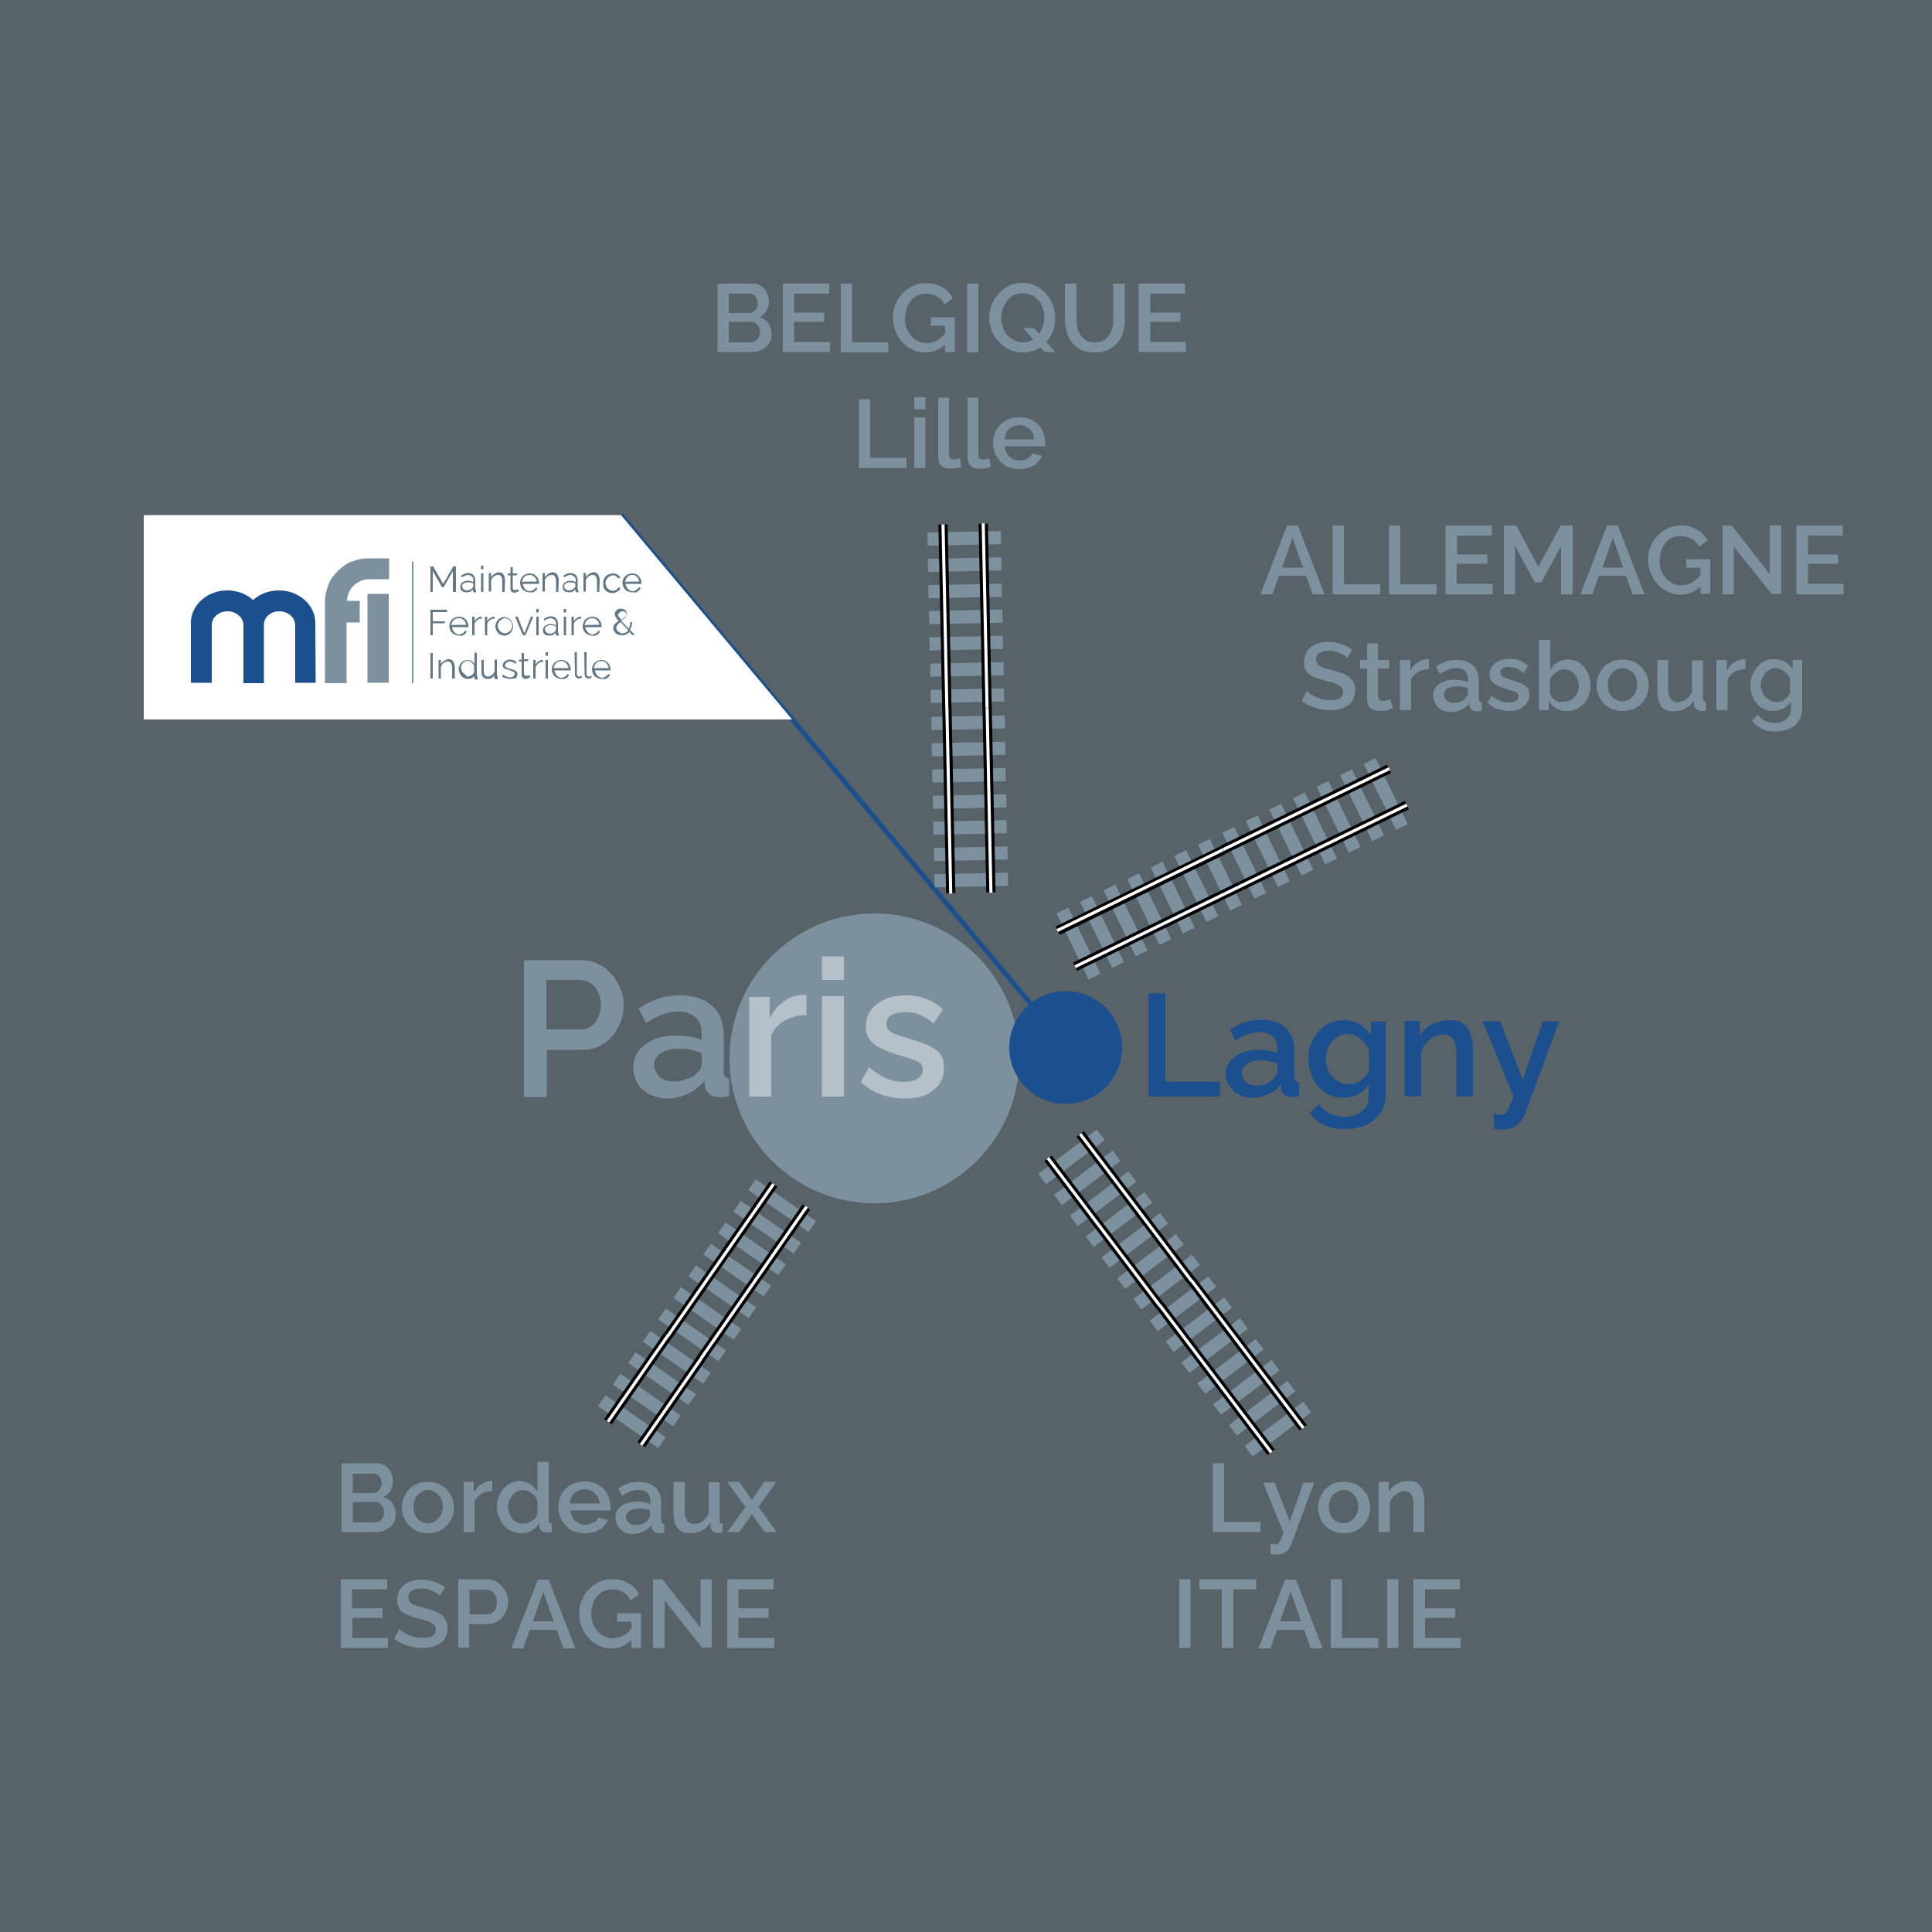 <?xml version="1.0" encoding="utf-8"?>
<!-- Generator: Adobe Illustrator 25.2.1, SVG Export Plug-In . SVG Version: 6.00 Build 0)  -->
<svg version="1.1" xmlns="http://www.w3.org/2000/svg" xmlns:xlink="http://www.w3.org/1999/xlink" x="0px" y="0px"
	 viewBox="0 0 500 500" style="enable-background:new 0 0 500 500;" xml:space="preserve">
<rect x="0" y="0" width="500" height="500" fill="#333333" stroke="none"/>
<style type="text/css">
	.st0{opacity:0.51;fill:#7C909E;}
	.st1{fill:none;stroke:#1C4F8E;stroke-width:1.25;stroke-miterlimit:10;}
	.st2{fill:#FFFFFF;}
	.st3{fill:#637886;}
	.st4{fill:#7C909E;}
	.st5{fill:#1C4F8E;}
	.st6{opacity:0.51;fill:#ECEFF1;}
</style>
<g id="Calque_1">
</g>
<g id="Calque_2">
	<g>
		<rect class="st0" width="500" height="500"/>
		<line class="st1" x1="273.3" y1="267.6" x2="160.7" y2="133.3"/>
		<polygon class="st2" points="160.7,133.3 37.2,133.3 37.2,186.2 205,186.2 		"/>
		<g>
			<g>
				<path class="st3" d="M117.2,153.2v-5.4l-2.4,4.2h-0.4l-2.4-4.2v5.4h-0.6v-6.6h0.7l2.6,4.5l2.6-4.5h0.7v6.6
					C117.9,153.2,117.2,153.2,117.2,153.2z"/>
				<path class="st3" d="M120.7,153.3c-0.3,0-0.5-0.1-0.7-0.1c-0.2-0.1-0.4-0.2-0.5-0.3c-0.2-0.2-0.3-0.3-0.3-0.5s-0.1-0.4-0.1-0.6
					s0.1-0.4,0.2-0.6c0.1-0.2,0.2-0.4,0.4-0.5c0.2-0.1,0.4-0.2,0.6-0.3c0.3-0.1,0.5-0.1,0.8-0.1c0.3,0,0.5,0,0.7,0.1
					c0.3,0.1,0.5,0.1,0.7,0.2v-0.4c0-0.4-0.1-0.8-0.4-1s-0.6-0.4-1-0.4c-0.3,0-0.5,0.1-0.8,0.2c-0.3,0.1-0.5,0.3-0.8,0.4l-0.2-0.4
					c0.3-0.2,0.6-0.4,0.9-0.5c0.3-0.1,0.6-0.2,0.9-0.2c0.6,0,1.1,0.2,1.4,0.5s0.5,0.8,0.5,1.4v2.2c0,0.2,0.1,0.3,0.2,0.3v0.6
					c-0.1,0-0.1,0-0.2,0c-0.1,0-0.1,0-0.1,0c-0.1,0-0.2-0.1-0.3-0.1c-0.1-0.1-0.2-0.2-0.2-0.3v-0.4c-0.2,0.3-0.5,0.5-0.8,0.7
					C121.4,153.2,121.1,153.3,120.7,153.3z M120.9,152.8c0.3,0,0.6-0.1,0.8-0.2s0.5-0.3,0.6-0.5c0.1-0.1,0.1-0.1,0.1-0.2
					c0.1-0.1,0.1-0.1,0.1-0.2V151c-0.2-0.1-0.4-0.2-0.7-0.2c-0.2-0.1-0.5-0.1-0.7-0.1c-0.5,0-0.8,0.1-1.1,0.3
					c-0.3,0.2-0.4,0.4-0.4,0.7c0,0.1,0.1,0.3,0.1,0.4c0.1,0.1,0.1,0.3,0.2,0.3c0.1,0.1,0.2,0.2,0.4,0.3
					C120.5,152.8,120.7,152.8,120.9,152.8z"/>
				<path class="st3" d="M124.5,147.3v-0.9h0.6v0.9H124.5z M124.5,153.2v-4.8h0.6v4.8H124.5z"/>
				<path class="st3" d="M130.6,153.2H130v-2.7c0-0.6-0.1-1-0.3-1.3c-0.2-0.3-0.4-0.4-0.8-0.4c-0.2,0-0.4,0.1-0.6,0.1
					c-0.2,0.1-0.4,0.2-0.5,0.3c-0.2,0.1-0.3,0.3-0.4,0.4c-0.1,0.2-0.2,0.4-0.3,0.5v3h-0.6v-4.8h0.6v1.1c0.1-0.2,0.2-0.3,0.4-0.5
					c0.2-0.2,0.3-0.3,0.5-0.4c0.2-0.1,0.4-0.2,0.6-0.3c0.2-0.1,0.4-0.1,0.6-0.1c0.3,0,0.5,0.1,0.7,0.2c0.2,0.1,0.3,0.3,0.4,0.4
					c0.1,0.2,0.2,0.4,0.3,0.7c0.1,0.3,0.1,0.5,0.1,0.9L130.6,153.2L130.6,153.2z"/>
				<path class="st3" d="M134.3,153c-0.1,0-0.1,0.1-0.2,0.1c-0.1,0.1-0.2,0.1-0.3,0.1c-0.1,0.1-0.2,0.1-0.3,0.1s-0.3,0.1-0.4,0.1
					c-0.2,0-0.3,0-0.4-0.1c-0.1-0.1-0.2-0.1-0.3-0.2c-0.1-0.1-0.2-0.2-0.2-0.3c-0.1-0.1-0.1-0.3-0.1-0.4v-3.5h-0.7v-0.5h0.7v-1.6
					h0.6v1.6h1.1v0.5h-1.1v3.3c0,0.2,0.1,0.3,0.2,0.4s0.3,0.1,0.4,0.1c0.2,0,0.3-0.1,0.5-0.1c0.2-0.1,0.2-0.1,0.3-0.1L134.3,153z"/>
				<path class="st3" d="M137.1,153.3c-0.4,0-0.7-0.1-1-0.2c-0.3-0.2-0.6-0.3-0.8-0.5c-0.2-0.2-0.4-0.5-0.5-0.8
					c-0.1-0.3-0.2-0.6-0.2-1s0.1-0.7,0.2-0.9c0.1-0.3,0.3-0.6,0.5-0.8c0.2-0.2,0.5-0.4,0.8-0.5c0.3-0.1,0.6-0.2,1-0.2s0.7,0.1,1,0.2
					c0.3,0.1,0.5,0.3,0.7,0.5c0.2,0.2,0.4,0.5,0.5,0.8s0.2,0.6,0.2,0.9c0,0.1,0,0.1,0,0.2s0,0.1,0,0.1h-4.2c0,0.3,0.1,0.5,0.2,0.7
					c0.1,0.2,0.2,0.4,0.4,0.6c0.2,0.2,0.3,0.3,0.5,0.4c0.2,0.1,0.4,0.2,0.7,0.2c0.2,0,0.3,0,0.5-0.1c0.2-0.1,0.3-0.1,0.4-0.2
					c0.1-0.1,0.3-0.2,0.4-0.3c0.1-0.1,0.2-0.2,0.2-0.4l0.5,0.2c-0.1,0.2-0.2,0.4-0.3,0.5c-0.2,0.2-0.3,0.3-0.5,0.4
					c-0.2,0.1-0.4,0.2-0.6,0.3C137.6,153.2,137.4,153.3,137.1,153.3z M138.9,150.5c0-0.3-0.1-0.5-0.2-0.7c-0.1-0.2-0.2-0.4-0.4-0.5
					c-0.2-0.1-0.3-0.3-0.6-0.4c-0.2-0.1-0.4-0.1-0.7-0.1c-0.2,0-0.5,0.1-0.7,0.1c-0.2,0.1-0.4,0.2-0.6,0.4c-0.2,0.2-0.3,0.4-0.4,0.6
					c-0.1,0.2-0.2,0.5-0.2,0.7C135.3,150.5,138.9,150.5,138.9,150.5z"/>
				<path class="st3" d="M144.5,153.2h-0.6v-2.7c0-0.6-0.1-1-0.3-1.3c-0.2-0.3-0.4-0.4-0.8-0.4c-0.2,0-0.4,0.1-0.6,0.1
					c-0.2,0.1-0.4,0.2-0.5,0.3c-0.2,0.1-0.3,0.3-0.4,0.4c-0.1,0.2-0.2,0.4-0.3,0.5v3h-0.6v-4.8h0.6v1.1c0.1-0.2,0.2-0.3,0.4-0.5
					c0.2-0.2,0.3-0.3,0.5-0.4c0.2-0.1,0.4-0.2,0.6-0.3c0.2-0.1,0.4-0.1,0.6-0.1c0.3,0,0.5,0.1,0.7,0.2c0.2,0.1,0.3,0.3,0.4,0.4
					c0.1,0.2,0.2,0.4,0.3,0.7s0.1,0.5,0.1,0.9L144.5,153.2L144.5,153.2z"/>
				<path class="st3" d="M147.2,153.3c-0.3,0-0.5-0.1-0.7-0.1c-0.2-0.1-0.4-0.2-0.5-0.3c-0.2-0.2-0.3-0.3-0.3-0.5
					c-0.1-0.2-0.1-0.4-0.1-0.6s0.1-0.4,0.2-0.6s0.2-0.4,0.4-0.5c0.2-0.1,0.4-0.2,0.6-0.3c0.3-0.1,0.5-0.1,0.8-0.1
					c0.3,0,0.5,0,0.7,0.1c0.3,0.1,0.5,0.1,0.7,0.2v-0.4c0-0.4-0.1-0.8-0.4-1s-0.6-0.4-1-0.4c-0.3,0-0.5,0.1-0.8,0.2
					c-0.3,0.1-0.5,0.3-0.8,0.4l-0.2-0.4c0.3-0.2,0.6-0.4,0.9-0.5c0.3-0.1,0.6-0.2,0.9-0.2c0.6,0,1.1,0.2,1.4,0.5s0.5,0.8,0.5,1.4
					v2.2c0,0.2,0.1,0.3,0.2,0.3v0.6c-0.1,0-0.1,0-0.2,0s-0.1,0-0.1,0c-0.1,0-0.2-0.1-0.3-0.1c-0.1-0.1-0.2-0.2-0.2-0.3v-0.4
					c-0.2,0.3-0.5,0.5-0.8,0.7C147.9,153.2,147.5,153.3,147.2,153.3z M147.3,152.8c0.3,0,0.6-0.1,0.8-0.2s0.5-0.3,0.6-0.5
					c0.1-0.1,0.1-0.1,0.1-0.2c0.1-0.1,0.1-0.1,0.1-0.2V151c-0.2-0.1-0.4-0.2-0.7-0.2c-0.2-0.1-0.5-0.1-0.7-0.1
					c-0.5,0-0.8,0.1-1.1,0.3c-0.3,0.2-0.4,0.4-0.4,0.7c0,0.1,0.1,0.3,0.1,0.4c0.1,0.1,0.1,0.3,0.2,0.3c0.1,0.1,0.2,0.2,0.4,0.3
					C146.9,152.8,147.1,152.8,147.3,152.8z"/>
				<path class="st3" d="M155.1,153.2h-0.6v-2.7c0-0.6-0.1-1-0.3-1.3c-0.2-0.3-0.4-0.4-0.8-0.4c-0.2,0-0.4,0.1-0.6,0.1
					c-0.2,0.1-0.4,0.2-0.5,0.3c-0.2,0.1-0.3,0.3-0.4,0.4c-0.1,0.2-0.2,0.4-0.3,0.5v3H151v-4.8h0.6v1.1c0.1-0.2,0.2-0.3,0.4-0.5
					c0.2-0.2,0.3-0.3,0.5-0.4c0.2-0.1,0.4-0.2,0.6-0.3c0.2-0.1,0.4-0.1,0.6-0.1c0.3,0,0.5,0.1,0.7,0.2c0.2,0.1,0.3,0.3,0.4,0.4
					c0.1,0.2,0.2,0.4,0.3,0.7c0.1,0.3,0.1,0.5,0.1,0.9L155.1,153.2L155.1,153.2z"/>
				<path class="st3" d="M156.1,150.8c0-0.4,0.1-0.7,0.2-0.9c0.1-0.3,0.3-0.6,0.5-0.8c0.2-0.2,0.5-0.4,0.8-0.5
					c0.3-0.1,0.6-0.2,1-0.2c0.5,0,0.8,0.1,1.2,0.3c0.3,0.2,0.6,0.5,0.8,0.8l-0.6,0.2c-0.2-0.3-0.3-0.4-0.6-0.6
					c-0.3-0.2-0.5-0.2-0.8-0.2s-0.5,0.1-0.7,0.2s-0.4,0.3-0.6,0.4c-0.2,0.2-0.3,0.4-0.4,0.6s-0.2,0.5-0.2,0.8c0,0.3,0.1,0.5,0.2,0.8
					s0.2,0.5,0.4,0.6c0.2,0.2,0.4,0.3,0.6,0.4s0.4,0.2,0.7,0.2c0.2,0,0.3,0,0.5-0.1c0.2-0.1,0.3-0.1,0.4-0.2
					c0.1-0.1,0.3-0.2,0.3-0.3c0.1-0.1,0.2-0.2,0.2-0.3l0.6,0.2c-0.1,0.2-0.2,0.3-0.3,0.5c-0.2,0.2-0.3,0.3-0.5,0.4
					c-0.2,0.1-0.4,0.2-0.6,0.3c-0.2,0.1-0.4,0.1-0.7,0.1c-0.4,0-0.7-0.1-1-0.2c-0.3-0.1-0.6-0.3-0.8-0.5c-0.2-0.2-0.4-0.5-0.5-0.8
					C156.1,151.4,156.1,151.1,156.1,150.8z"/>
				<path class="st3" d="M163.6,153.3c-0.4,0-0.7-0.1-1-0.2c-0.3-0.1-0.6-0.3-0.8-0.5c-0.2-0.2-0.4-0.5-0.5-0.8
					c-0.1-0.3-0.2-0.6-0.2-1s0.1-0.7,0.2-0.9c0.1-0.3,0.3-0.6,0.5-0.8s0.5-0.4,0.8-0.5c0.3-0.1,0.6-0.2,1-0.2c0.4,0,0.7,0.1,1,0.2
					s0.5,0.3,0.7,0.5c0.2,0.2,0.4,0.5,0.5,0.8c0.1,0.3,0.2,0.6,0.2,0.9c0,0.1,0,0.1,0,0.2s0,0.1,0,0.1h-4.1c0,0.3,0.1,0.5,0.2,0.7
					c0.1,0.2,0.2,0.4,0.4,0.6c0.2,0.2,0.3,0.3,0.5,0.4c0.2,0.1,0.4,0.2,0.7,0.2c0.2,0,0.3,0,0.5-0.1c0.2-0.1,0.3-0.1,0.4-0.2
					c0.1-0.1,0.3-0.2,0.4-0.3c0.1-0.1,0.2-0.2,0.3-0.4l0.5,0.2c-0.1,0.2-0.2,0.4-0.3,0.5c-0.2,0.1-0.3,0.3-0.5,0.4
					c-0.2,0.1-0.4,0.2-0.6,0.3C164.1,153.2,163.9,153.3,163.6,153.3z M165.4,150.5c0-0.3-0.1-0.5-0.2-0.7c-0.1-0.2-0.2-0.4-0.4-0.5
					c-0.2-0.1-0.3-0.3-0.5-0.4c-0.2-0.1-0.4-0.1-0.7-0.1s-0.5,0.1-0.7,0.1c-0.2,0.1-0.4,0.2-0.5,0.4c-0.2,0.2-0.3,0.4-0.4,0.6
					s-0.2,0.5-0.2,0.7C161.8,150.5,165.4,150.5,165.4,150.5z"/>
				<path class="st3" d="M111.4,164.4v-6.6h4.3v0.6H112v2.4h3.1v0.5H112v3.1H111.4z"/>
				<path class="st3" d="M118.8,164.5c-0.4,0-0.7-0.1-1-0.2c-0.3-0.2-0.6-0.3-0.8-0.5s-0.4-0.5-0.5-0.8c-0.1-0.3-0.2-0.6-0.2-1
					c0-0.4,0.1-0.7,0.2-0.9c0.1-0.3,0.3-0.6,0.5-0.8c0.2-0.2,0.5-0.4,0.8-0.5c0.3-0.1,0.6-0.2,1-0.2c0.4,0,0.7,0.1,1,0.2
					c0.3,0.1,0.5,0.3,0.7,0.5c0.2,0.2,0.4,0.5,0.5,0.8c0.1,0.3,0.2,0.6,0.2,0.9c0,0.1,0,0.1,0,0.2s0,0.1,0,0.1H117
					c0,0.3,0.1,0.5,0.2,0.7c0.1,0.2,0.2,0.4,0.4,0.6c0.2,0.2,0.3,0.3,0.5,0.4c0.2,0.1,0.4,0.2,0.7,0.2c0.2,0,0.3,0,0.5-0.1
					c0.2-0.1,0.3-0.1,0.4-0.2c0.1-0.1,0.3-0.2,0.4-0.3c0.1-0.1,0.2-0.2,0.2-0.4l0.5,0.2c-0.1,0.2-0.2,0.4-0.3,0.5
					c-0.2,0.2-0.3,0.3-0.5,0.4c-0.2,0.1-0.4,0.2-0.6,0.3C119.3,164.5,119,164.5,118.8,164.5z M120.6,161.7c0-0.3-0.1-0.5-0.2-0.7
					c-0.1-0.2-0.2-0.4-0.4-0.5c-0.2-0.1-0.3-0.3-0.6-0.4c-0.2-0.1-0.4-0.1-0.7-0.1c-0.2,0-0.5,0.1-0.7,0.1c-0.2,0.1-0.4,0.2-0.6,0.4
					c-0.2,0.2-0.3,0.4-0.4,0.6c-0.1,0.2-0.2,0.5-0.2,0.7C117,161.7,120.6,161.7,120.6,161.7z"/>
				<path class="st3" d="M124.6,160.1c-0.4,0-0.8,0.1-1.1,0.4c-0.3,0.2-0.5,0.5-0.7,0.9v3h-0.6v-4.8h0.6v1.2
					c0.2-0.4,0.4-0.6,0.7-0.8c0.3-0.2,0.6-0.4,0.9-0.4c0.1,0,0.1,0,0.2,0c0.1,0,0.1,0,0.1,0V160.1L124.6,160.1z"/>
				<path class="st3" d="M127.9,160.1c-0.4,0-0.8,0.1-1.1,0.4c-0.3,0.2-0.5,0.5-0.7,0.9v3h-0.6v-4.8h0.6v1.2
					c0.2-0.4,0.4-0.6,0.7-0.8c0.3-0.2,0.6-0.4,0.9-0.4c0.1,0,0.1,0,0.2,0s0.1,0,0.1,0V160.1L127.9,160.1z"/>
				<path class="st3" d="M130.6,164.5c-0.4,0-0.7-0.1-1-0.2c-0.3-0.1-0.5-0.3-0.7-0.5c-0.2-0.2-0.4-0.5-0.5-0.8s-0.2-0.6-0.2-0.9
					c0-0.4,0.1-0.7,0.2-0.9c0.1-0.3,0.3-0.6,0.5-0.8c0.2-0.2,0.5-0.4,0.7-0.5c0.3-0.2,0.6-0.2,0.9-0.2c0.3,0,0.7,0.1,0.9,0.2
					c0.3,0.2,0.5,0.3,0.7,0.5c0.2,0.2,0.4,0.5,0.5,0.8c0.1,0.3,0.2,0.6,0.2,0.9c0,0.3-0.1,0.6-0.2,0.9s-0.3,0.6-0.5,0.8
					c-0.2,0.2-0.5,0.4-0.7,0.5C131.2,164.4,130.9,164.5,130.6,164.5z M128.8,162c0,0.3,0.1,0.5,0.2,0.7c0.1,0.2,0.2,0.4,0.4,0.6
					c0.2,0.2,0.3,0.3,0.6,0.4c0.3,0.1,0.4,0.2,0.7,0.2s0.5-0.1,0.7-0.2c0.2-0.1,0.4-0.3,0.6-0.4c0.2-0.2,0.3-0.4,0.4-0.6
					c0.1-0.3,0.2-0.5,0.2-0.8c0-0.3-0.1-0.5-0.2-0.7c-0.1-0.3-0.2-0.4-0.4-0.6c-0.2-0.2-0.4-0.3-0.6-0.4c-0.2-0.1-0.4-0.2-0.7-0.2
					s-0.5,0.1-0.7,0.2c-0.2,0.1-0.4,0.3-0.6,0.4c-0.2,0.2-0.3,0.4-0.4,0.6C128.9,161.5,128.8,161.7,128.8,162z"/>
				<path class="st3" d="M135.3,164.4l-2-4.8h0.7l1.7,4.3l1.7-4.3h0.6l-2,4.8H135.3z"/>
				<path class="st3" d="M138.8,158.5v-0.9h0.6v0.9H138.8z M138.8,164.4v-4.8h0.6v4.8H138.8z"/>
				<path class="st3" d="M142.1,164.5c-0.3,0-0.5-0.1-0.7-0.1c-0.2-0.1-0.4-0.2-0.5-0.3c-0.2-0.2-0.3-0.3-0.3-0.5
					c-0.1-0.2-0.1-0.4-0.1-0.6c0-0.2,0.1-0.4,0.2-0.6c0.1-0.2,0.2-0.4,0.4-0.5c0.2-0.1,0.4-0.2,0.6-0.3c0.3-0.1,0.5-0.1,0.8-0.1
					c0.3,0,0.5,0,0.7,0.1c0.3,0.1,0.5,0.1,0.7,0.2v-0.4c0-0.4-0.1-0.8-0.4-1s-0.6-0.4-1-0.4c-0.3,0-0.5,0.1-0.8,0.2
					c-0.3,0.1-0.5,0.3-0.8,0.4l-0.2-0.4c0.3-0.2,0.6-0.4,0.9-0.5c0.3-0.1,0.6-0.2,0.9-0.2c0.6,0,1.1,0.2,1.4,0.5s0.5,0.8,0.5,1.4
					v2.2c0,0.2,0.1,0.3,0.2,0.3v0.6c-0.1,0-0.1,0-0.2,0c-0.1,0-0.1,0-0.1,0c-0.1,0-0.2-0.1-0.3-0.1s-0.2-0.2-0.2-0.3v-0.4
					c-0.2,0.3-0.5,0.5-0.8,0.7C142.8,164.4,142.4,164.5,142.1,164.5z M142.3,164c0.3,0,0.6-0.1,0.8-0.2c0.3-0.1,0.5-0.3,0.6-0.5
					c0.1-0.1,0.1-0.1,0.1-0.2s0.1-0.1,0.1-0.2v-0.8c-0.2-0.1-0.4-0.2-0.7-0.2c-0.2-0.1-0.5-0.1-0.7-0.1c-0.5,0-0.8,0.1-1.1,0.3
					c-0.3,0.2-0.4,0.4-0.4,0.7c0,0.1,0.1,0.3,0.1,0.4c0.1,0.1,0.1,0.2,0.2,0.3c0.1,0.1,0.2,0.2,0.4,0.3
					C141.8,163.9,142.1,164,142.3,164z"/>
				<path class="st3" d="M145.9,158.5v-0.9h0.6v0.9H145.9z M145.9,164.4v-4.8h0.6v4.8H145.9z"/>
				<path class="st3" d="M150.3,160.1c-0.4,0-0.8,0.1-1.1,0.4c-0.3,0.2-0.5,0.5-0.7,0.9v3h-0.6v-4.8h0.6v1.2
					c0.2-0.4,0.4-0.6,0.7-0.8c0.3-0.2,0.6-0.4,0.9-0.4c0.1,0,0.1,0,0.2,0c0.1,0,0.1,0,0.1,0V160.1L150.3,160.1z"/>
				<path class="st3" d="M153.3,164.5c-0.4,0-0.7-0.1-1-0.2s-0.6-0.3-0.8-0.5c-0.2-0.2-0.4-0.5-0.5-0.8c-0.1-0.3-0.2-0.6-0.2-1
					c0-0.4,0.1-0.7,0.2-0.9c0.1-0.3,0.3-0.6,0.5-0.8c0.2-0.2,0.5-0.4,0.8-0.5c0.3-0.1,0.6-0.2,1-0.2s0.7,0.1,1,0.2
					c0.3,0.1,0.5,0.3,0.7,0.5c0.2,0.2,0.4,0.5,0.5,0.8c0.1,0.3,0.2,0.6,0.2,0.9c0,0.1,0,0.1,0,0.2s0,0.1,0,0.1h-4.2
					c0,0.3,0.1,0.5,0.2,0.7c0.1,0.2,0.2,0.4,0.4,0.6c0.2,0.2,0.3,0.3,0.5,0.4c0.2,0.1,0.4,0.2,0.7,0.2c0.2,0,0.3,0,0.5-0.1
					c0.2-0.1,0.3-0.1,0.4-0.2c0.1-0.1,0.3-0.2,0.4-0.3c0.1-0.1,0.2-0.2,0.2-0.4l0.5,0.2c-0.1,0.2-0.2,0.4-0.3,0.5
					c-0.2,0.2-0.3,0.3-0.5,0.4c-0.2,0.1-0.4,0.2-0.6,0.3C153.8,164.5,153.5,164.5,153.3,164.5z M155.1,161.7c0-0.3-0.1-0.5-0.2-0.7
					c-0.1-0.2-0.2-0.4-0.4-0.5c-0.2-0.1-0.3-0.3-0.6-0.4c-0.2-0.1-0.4-0.1-0.7-0.1c-0.2,0-0.5,0.1-0.7,0.1c-0.2,0.1-0.4,0.2-0.6,0.4
					c-0.2,0.2-0.3,0.4-0.4,0.6c-0.1,0.2-0.2,0.5-0.2,0.7C151.5,161.7,155.1,161.7,155.1,161.7z"/>
				<path class="st3" d="M163.7,164.4l-0.8-0.8c-0.3,0.3-0.6,0.5-0.9,0.6c-0.3,0.2-0.7,0.2-1.1,0.2c-0.3,0-0.6-0.1-0.8-0.1
					c-0.3-0.1-0.5-0.2-0.7-0.4c-0.2-0.2-0.3-0.4-0.5-0.6c-0.2-0.2-0.2-0.5-0.2-0.7c0-0.2,0.1-0.4,0.1-0.6c0.1-0.2,0.2-0.4,0.3-0.5
					c0.1-0.2,0.3-0.3,0.5-0.4c0.2-0.2,0.3-0.3,0.5-0.4c-0.2-0.2-0.3-0.4-0.4-0.5c-0.1-0.2-0.2-0.3-0.3-0.4c-0.1-0.1-0.1-0.3-0.2-0.4
					c-0.1-0.1-0.1-0.2-0.1-0.4c0-0.2,0.1-0.4,0.1-0.6c0.1-0.2,0.2-0.3,0.4-0.5c0.2-0.2,0.3-0.2,0.5-0.3c0.2-0.1,0.4-0.1,0.6-0.1
					c0.2,0,0.4,0.1,0.6,0.1c0.2,0.1,0.4,0.2,0.5,0.3c0.2,0.1,0.3,0.3,0.3,0.4c0.1,0.2,0.1,0.3,0.1,0.5c0,0.2-0.1,0.4-0.1,0.5
					c-0.1,0.2-0.2,0.3-0.3,0.5c-0.1,0.2-0.3,0.3-0.5,0.4c-0.2,0.2-0.4,0.3-0.6,0.4l2,2.1c0.1-0.2,0.2-0.5,0.3-0.8
					c0.1-0.3,0.1-0.6,0.1-0.9h0.5c0,0.4-0.1,0.7-0.2,1.1c-0.1,0.4-0.3,0.6-0.4,0.9l1.3,1.3H163.7L163.7,164.4z M161,163.9
					c0.3,0,0.6-0.1,0.9-0.2s0.5-0.3,0.7-0.6l-2-2.1c-0.3,0.2-0.6,0.5-0.8,0.7c-0.2,0.3-0.3,0.5-0.3,0.9c0,0.2,0.1,0.4,0.2,0.5
					c0.1,0.2,0.2,0.3,0.4,0.4c0.2,0.1,0.3,0.2,0.5,0.3C160.6,163.9,160.8,163.9,161,163.9z M159.9,159.1c0,0.1,0,0.2,0.1,0.2
					c0.1,0.1,0.1,0.2,0.1,0.3c0.1,0.1,0.2,0.2,0.3,0.3c0.1,0.1,0.3,0.3,0.4,0.5c0.2-0.1,0.4-0.3,0.5-0.4c0.2-0.1,0.3-0.2,0.4-0.3
					c0.1-0.1,0.2-0.2,0.3-0.3c0.1-0.1,0.1-0.3,0.1-0.4c0-0.3-0.1-0.4-0.3-0.6c-0.2-0.2-0.4-0.2-0.7-0.2c-0.2,0-0.3,0-0.4,0.1
					s-0.3,0.1-0.3,0.2c-0.1,0.1-0.2,0.2-0.2,0.3C159.9,158.9,159.9,159,159.9,159.1z"/>
				<path class="st3" d="M111.4,175.6v-6.6h0.6v6.6H111.4L111.4,175.6z"/>
				<path class="st3" d="M117.7,175.6H117v-2.7c0-0.6-0.1-1-0.3-1.3c-0.2-0.3-0.4-0.4-0.8-0.4c-0.2,0-0.4,0.1-0.6,0.1
					c-0.2,0.1-0.4,0.2-0.5,0.3c-0.2,0.1-0.3,0.3-0.4,0.4c-0.1,0.2-0.2,0.4-0.3,0.6v3h-0.6v-4.8h0.6v1.1c0.1-0.2,0.2-0.3,0.4-0.5
					c0.2-0.2,0.3-0.3,0.5-0.4c0.2-0.1,0.4-0.2,0.6-0.3c0.2-0.1,0.4-0.1,0.6-0.1c0.3,0,0.5,0.1,0.7,0.2c0.2,0.1,0.3,0.2,0.4,0.4
					c0.1,0.2,0.2,0.4,0.3,0.7c0.1,0.3,0.1,0.5,0.1,0.9L117.7,175.6L117.7,175.6z"/>
				<path class="st3" d="M121,175.7c-0.3,0-0.6-0.1-0.9-0.2c-0.3-0.2-0.5-0.3-0.7-0.6c-0.2-0.2-0.4-0.5-0.5-0.8
					c-0.1-0.3-0.2-0.6-0.2-0.9c0-0.4,0.1-0.7,0.2-0.9c0.1-0.3,0.3-0.6,0.5-0.8s0.4-0.4,0.7-0.5s0.6-0.2,0.9-0.2
					c0.4,0,0.8,0.1,1.1,0.3s0.6,0.5,0.7,0.8v-3h0.6v6c0,0.2,0.1,0.3,0.2,0.3v0.6c-0.1,0-0.2,0.1-0.3,0.1c-0.2,0-0.3-0.1-0.4-0.2
					c-0.1-0.1-0.2-0.2-0.2-0.3v-0.5c-0.2,0.3-0.5,0.6-0.8,0.7C121.7,175.6,121.3,175.7,121,175.7z M121.1,175.1
					c0.2,0,0.3-0.1,0.5-0.1c0.2-0.1,0.3-0.2,0.5-0.3s0.3-0.2,0.4-0.4c0.1-0.2,0.2-0.3,0.2-0.5v-1.5c-0.1-0.2-0.2-0.3-0.3-0.5
					c-0.1-0.2-0.3-0.3-0.4-0.4s-0.3-0.2-0.5-0.3c-0.2-0.1-0.3-0.1-0.5-0.1c-0.3,0-0.5,0.1-0.7,0.2c-0.2,0.1-0.4,0.3-0.5,0.4
					c-0.2,0.2-0.3,0.4-0.4,0.6c-0.1,0.2-0.1,0.5-0.1,0.7s0.1,0.5,0.2,0.7c0.1,0.2,0.2,0.4,0.4,0.6c0.2,0.2,0.4,0.3,0.6,0.4
					C120.6,175.1,120.8,175.1,121.1,175.1z"/>
				<path class="st3" d="M126.2,175.7c-0.5,0-0.9-0.2-1.2-0.5s-0.4-0.9-0.4-1.6v-2.8h0.6v2.7c0,1.1,0.4,1.6,1.1,1.6
					c0.2,0,0.4-0.1,0.5-0.1c0.2-0.1,0.4-0.2,0.5-0.3c0.1-0.1,0.3-0.3,0.4-0.4c0.1-0.2,0.2-0.4,0.3-0.5v-3.1h0.6v4.1
					c0,0.2,0.1,0.3,0.2,0.3v0.6c-0.1,0-0.2,0.1-0.3,0.1c-0.2,0-0.3-0.1-0.4-0.1c-0.1-0.1-0.2-0.2-0.2-0.3v-0.7
					c-0.2,0.4-0.5,0.7-0.8,0.9C127.1,175.6,126.7,175.7,126.2,175.7z"/>
				<path class="st3" d="M131.9,175.7c-0.4,0-0.7-0.1-1.1-0.2c-0.4-0.1-0.7-0.3-0.9-0.5l0.3-0.4c0.3,0.2,0.6,0.4,0.8,0.5
					c0.3,0.1,0.6,0.2,0.9,0.2c0.4,0,0.7-0.1,0.9-0.2c0.2-0.2,0.4-0.4,0.4-0.7c0-0.2-0.1-0.3-0.1-0.4c-0.1-0.1-0.2-0.2-0.3-0.2
					s-0.3-0.1-0.5-0.2c-0.2-0.1-0.4-0.1-0.6-0.2c-0.3-0.1-0.5-0.2-0.7-0.2c-0.2-0.1-0.4-0.2-0.5-0.2c-0.1-0.1-0.2-0.2-0.3-0.3
					c-0.1-0.1-0.1-0.3-0.1-0.5c0-0.3,0.1-0.5,0.2-0.6c0.1-0.2,0.2-0.4,0.4-0.5c0.2-0.1,0.4-0.2,0.6-0.3c0.2-0.1,0.5-0.1,0.7-0.1
					c0.4,0,0.7,0.1,1,0.2c0.3,0.1,0.5,0.3,0.7,0.5l-0.3,0.4c-0.2-0.2-0.4-0.3-0.6-0.4c-0.2-0.1-0.5-0.2-0.8-0.2
					c-0.2,0-0.3,0-0.5,0.1s-0.3,0.1-0.4,0.2c-0.1,0.1-0.2,0.2-0.3,0.3c-0.1,0.1-0.1,0.3-0.1,0.4c0,0.1,0,0.2,0.1,0.3
					c0.1,0.1,0.1,0.2,0.2,0.2c0.1,0.1,0.2,0.1,0.4,0.2c0.2,0.1,0.3,0.1,0.6,0.2c0.3,0.1,0.6,0.2,0.8,0.2s0.4,0.2,0.6,0.3
					c0.2,0.1,0.3,0.2,0.4,0.4c0.1,0.2,0.1,0.3,0.1,0.5c0,0.4-0.2,0.8-0.5,1.1C133,175.5,132.5,175.7,131.9,175.7z"/>
				<path class="st3" d="M137.2,175.3c-0.1,0-0.1,0.1-0.2,0.1c-0.1,0-0.2,0.1-0.3,0.1c-0.1,0.1-0.2,0.1-0.3,0.1
					c-0.1,0.1-0.3,0.1-0.4,0.1c-0.2,0-0.3,0-0.4-0.1c-0.1-0.1-0.2-0.1-0.3-0.2c-0.1-0.1-0.2-0.2-0.2-0.3c-0.1-0.1-0.1-0.3-0.1-0.4
					v-3.5h-0.7v-0.5h0.7V169h0.6v1.6h1.1v0.5h-1.1v3.3c0,0.2,0.1,0.3,0.2,0.4c0.2,0.1,0.3,0.1,0.4,0.1s0.3-0.1,0.5-0.1
					s0.2-0.1,0.3-0.1L137.2,175.3z"/>
				<path class="st3" d="M140.4,171.3c-0.4,0-0.8,0.1-1.1,0.4c-0.3,0.2-0.5,0.5-0.7,0.9v3h-0.6v-4.8h0.6v1.2
					c0.2-0.4,0.4-0.6,0.7-0.8c0.3-0.2,0.6-0.4,0.9-0.4c0.1,0,0.1,0,0.2,0s0.1,0,0.1,0V171.3L140.4,171.3z"/>
				<path class="st3" d="M141.2,169.7v-0.9h0.6v0.9H141.2z M141.2,175.6v-4.8h0.6v4.8H141.2z"/>
				<path class="st3" d="M145.3,175.7c-0.4,0-0.7-0.1-1-0.2c-0.3-0.2-0.6-0.3-0.8-0.5c-0.2-0.2-0.4-0.5-0.5-0.8
					c-0.1-0.3-0.2-0.6-0.2-1c0-0.4,0.1-0.7,0.2-0.9c0.1-0.3,0.3-0.6,0.5-0.8c0.2-0.2,0.5-0.4,0.8-0.5c0.3-0.1,0.6-0.2,1-0.2
					s0.7,0.1,1,0.2c0.3,0.1,0.5,0.3,0.7,0.5c0.2,0.2,0.4,0.5,0.5,0.8s0.2,0.6,0.2,0.9c0,0.1,0,0.1,0,0.2c0,0.1,0,0.1,0,0.1h-4.2
					c0,0.3,0.1,0.5,0.2,0.7c0.1,0.2,0.2,0.4,0.4,0.6c0.2,0.2,0.3,0.3,0.5,0.4c0.2,0.1,0.4,0.2,0.7,0.2c0.2,0,0.3,0,0.5-0.1
					c0.2-0.1,0.3-0.1,0.4-0.2c0.1-0.1,0.3-0.2,0.4-0.3c0.1-0.1,0.2-0.2,0.2-0.4l0.5,0.2c-0.1,0.2-0.2,0.4-0.3,0.5
					c-0.2,0.2-0.3,0.3-0.5,0.4s-0.4,0.2-0.6,0.3C145.8,175.6,145.5,175.7,145.3,175.7z M147.1,172.9c0-0.3-0.1-0.5-0.2-0.7
					c-0.1-0.2-0.2-0.4-0.4-0.6c-0.2-0.2-0.3-0.3-0.6-0.4c-0.2-0.1-0.4-0.1-0.7-0.1c-0.2,0-0.5,0.1-0.7,0.1c-0.2,0.1-0.4,0.2-0.6,0.4
					c-0.2,0.2-0.3,0.4-0.4,0.6c-0.1,0.2-0.2,0.5-0.2,0.7C143.5,172.9,147.1,172.9,147.1,172.9z"/>
				<path class="st3" d="M148.7,168.8h0.6v5.7c0,0.2,0.1,0.3,0.2,0.4c0.1,0.1,0.2,0.2,0.4,0.2c0.1,0,0.2,0,0.3-0.1
					c0.1,0,0.2-0.1,0.3-0.1l0.1,0.5c-0.1,0.1-0.3,0.1-0.4,0.1c-0.2,0.1-0.3,0.1-0.4,0.1c-0.3,0-0.5-0.1-0.7-0.3
					c-0.2-0.2-0.3-0.4-0.3-0.7L148.7,168.8L148.7,168.8z"/>
				<path class="st3" d="M151.2,168.8h0.6v5.7c0,0.2,0.1,0.3,0.2,0.4c0.1,0.1,0.2,0.2,0.4,0.2c0.1,0,0.2,0,0.3-0.1
					c0.1,0,0.2-0.1,0.3-0.1l0.1,0.5c-0.1,0.1-0.3,0.1-0.4,0.1c-0.2,0.1-0.3,0.1-0.4,0.1c-0.3,0-0.5-0.1-0.7-0.3
					c-0.2-0.2-0.3-0.4-0.3-0.7L151.2,168.8L151.2,168.8z"/>
				<path class="st3" d="M155.7,175.7c-0.4,0-0.7-0.1-1-0.2c-0.3-0.2-0.6-0.3-0.8-0.5c-0.2-0.2-0.4-0.5-0.5-0.8
					c-0.1-0.3-0.2-0.6-0.2-1c0-0.4,0.1-0.7,0.2-0.9c0.1-0.3,0.3-0.6,0.5-0.8c0.2-0.2,0.5-0.4,0.8-0.5c0.3-0.1,0.6-0.2,1-0.2
					c0.4,0,0.7,0.1,0.9,0.2s0.5,0.3,0.7,0.5c0.2,0.2,0.4,0.5,0.5,0.8s0.2,0.6,0.2,0.9c0,0.1,0,0.1,0,0.2c0,0.1,0,0.1,0,0.1H154
					c0,0.3,0.1,0.5,0.2,0.7c0.1,0.2,0.2,0.4,0.4,0.6c0.2,0.2,0.3,0.3,0.5,0.4c0.2,0.1,0.4,0.2,0.7,0.2c0.2,0,0.3,0,0.5-0.1
					c0.2-0.1,0.3-0.1,0.4-0.2c0.1-0.1,0.3-0.2,0.4-0.3c0.1-0.1,0.2-0.2,0.3-0.4l0.5,0.2c-0.1,0.2-0.2,0.4-0.3,0.5s-0.3,0.3-0.5,0.4
					c-0.2,0.1-0.4,0.2-0.6,0.3C156.2,175.6,156,175.7,155.7,175.7z M157.5,172.9c0-0.3-0.1-0.5-0.2-0.7c-0.1-0.2-0.2-0.4-0.4-0.6
					s-0.3-0.3-0.6-0.4c-0.2-0.1-0.4-0.1-0.7-0.1c-0.2,0-0.5,0.1-0.7,0.1c-0.2,0.1-0.4,0.2-0.6,0.4c-0.2,0.2-0.3,0.4-0.4,0.6
					s-0.2,0.5-0.2,0.7C154,172.9,157.5,172.9,157.5,172.9z"/>
			</g>
			<g>
				<rect x="106.6" y="145.3" class="st4" width="0.4" height="31.5"/>
			</g>
			<g>
				<path class="st5" d="M81.6,161.2c0-4.6-4.2-8.4-9.4-8.4c-2.6,0-5,0.9-6.7,2.5c-1.7-1.6-4.1-2.5-6.7-2.5c-5,0-9.1,3.5-9.4,8v15.9
					h5.4v-14.9c0-2,1.8-3.6,4.1-3.6c2.2,0,4.1,1.6,4.1,3.6v6v9h5.3l0,0v-15.1c0-2,1.8-3.5,4-3.5c2.2,0,4.1,1.6,4.1,3.6v14.9h5.3
					L81.6,161.2z"/>
				<g>
					<path class="st4" d="M95.1,144.5c-1.3,0-2.7,0.3-4,0.8c-1.4,0.5-2.5,1.4-3.6,2.4c-1.1,1.1-2,2.2-2.5,3.6
						c-0.5,1.4-0.9,2.7-0.9,4.2v0.1v5.5v15.7h5.6v-15.7h3.4v-5.6h-3.3c0-0.7,0.2-1.5,0.5-2.2c0.3-0.6,0.7-1.3,1.2-1.7
						c0.5-0.5,1.1-0.9,1.7-1.2c0.6-0.3,1.4-0.5,2.1-0.5h5.4v-5.4H95.1z"/>
					<rect x="95.1" y="153.7" class="st4" width="5.5" height="23"/>
				</g>
			</g>
		</g>
		<g>
			<g>
				
					<rect x="241" y="185.3" transform="matrix(1 -2.070925e-02 2.070925e-02 1 -3.819 5.226)" class="st4" width="19" height="3.4"/>
				
					<rect x="241.8" y="226" transform="matrix(1 -2.070847e-02 2.070847e-02 1 -4.662 5.252)" class="st4" width="19" height="3.4"/>
				
					<rect x="241.7" y="219.2" transform="matrix(1 -2.070847e-02 2.070847e-02 1 -4.521 5.248)" class="st4" width="19" height="3.4"/>
				
					<rect x="241.5" y="212.4" transform="matrix(1 -2.071017e-02 2.071017e-02 1 -4.381 5.244)" class="st4" width="19" height="3.4"/>
				
					<rect x="241.4" y="205.7" transform="matrix(1 -2.070847e-02 2.070847e-02 1 -4.24 5.239)" class="st4" width="19" height="3.4"/>
				
					<rect x="241.2" y="198.9" transform="matrix(1 -2.070847e-02 2.070847e-02 1 -4.1 5.235)" class="st4" width="19" height="3.4"/>
				
					<rect x="241.1" y="192.1" transform="matrix(1 -2.070847e-02 2.070847e-02 1 -3.959 5.231)" class="st4" width="19" height="3.4"/>
				
					<rect x="240" y="137.6" transform="matrix(1 -2.070847e-02 2.070847e-02 1 -2.831 5.196)" class="st4" width="19" height="3.4"/>
				
					<rect x="240.8" y="178.3" transform="matrix(1 -2.070847e-02 2.070847e-02 1 -3.674 5.222)" class="st4" width="19" height="3.4"/>
				
					<rect x="240.7" y="171.5" transform="matrix(1 -2.071017e-02 2.071017e-02 1 -3.534 5.218)" class="st4" width="19" height="3.4"/>
				
					<rect x="240.5" y="164.7" transform="matrix(1 -2.070847e-02 2.070847e-02 1 -3.393 5.213)" class="st4" width="19" height="3.4"/>
				
					<rect x="240.4" y="157.9" transform="matrix(1 -2.070847e-02 2.070847e-02 1 -3.252 5.209)" class="st4" width="19" height="3.4"/>
				
					<rect x="240.2" y="151.2" transform="matrix(1 -2.070847e-02 2.070847e-02 1 -3.112 5.204)" class="st4" width="19" height="3.4"/>
				
					<rect x="240.1" y="144.4" transform="matrix(1 -2.070847e-02 2.070847e-02 1 -2.971 5.2)" class="st4" width="19" height="3.4"/>
			</g>
			<g>
				
					<rect x="254.7" y="183.2" transform="matrix(1 -2.071432e-02 2.071432e-02 1 -4.235 5.345)" width="2.4" height="47.7"/>
				
					<rect x="244.3" y="183.4" transform="matrix(1 -2.070632e-02 2.070632e-02 1 -4.24 5.127)" width="2.4" height="47.7"/>
				
					<rect x="255.5" y="183.2" transform="matrix(1 -2.070530e-02 2.070530e-02 1 -4.233 5.342)" class="st2" width="0.8" height="47.8"/>
				
					<rect x="245.1" y="183.4" transform="matrix(1 -2.072019e-02 2.072019e-02 1 -4.243 5.131)" class="st2" width="0.8" height="47.8"/>
				
					<rect x="253.7" y="135.5" transform="matrix(1 -2.071432e-02 2.071432e-02 1 -3.246 5.314)" width="2.4" height="47.7"/>
				
					<rect x="243.3" y="135.7" transform="matrix(1 -2.070006e-02 2.070006e-02 1 -3.251 5.095)" width="2.4" height="47.7"/>
				
					<rect x="254.5" y="135.4" transform="matrix(1 -2.068319e-02 2.068319e-02 1 -3.241 5.306)" class="st2" width="0.8" height="47.8"/>
				
					<rect x="244.1" y="135.7" transform="matrix(1 -2.068258e-02 2.068258e-02 1 -3.248 5.091)" class="st2" width="0.8" height="47.8"/>
			</g>
		</g>
		<g>
			<g>
				
					<rect x="177.4" y="335.9" transform="matrix(0.571 -0.821 0.821 0.571 -206.725 295.283)" class="st4" width="3.4" height="19"/>
				
					<rect x="200.7" y="302.5" transform="matrix(0.571 -0.821 0.821 0.571 -169.308 300.023)" class="st4" width="3.4" height="19"/>
				
					<rect x="196.8" y="308.1" transform="matrix(0.571 -0.821 0.821 0.571 -175.544 299.233)" class="st4" width="3.4" height="19"/>
				
					<rect x="192.9" y="313.6" transform="matrix(0.571 -0.821 0.821 0.571 -181.779 298.444)" class="st4" width="3.4" height="19"/>
				
					<rect x="189.1" y="319.2" transform="matrix(0.571 -0.821 0.821 0.571 -188.015 297.653)" class="st4" width="3.4" height="19"/>
				
					<rect x="185.2" y="324.8" transform="matrix(0.571 -0.821 0.821 0.571 -194.253 296.863)" class="st4" width="3.4" height="19"/>
				
					<rect x="181.3" y="330.4" transform="matrix(0.571 -0.821 0.821 0.571 -200.49 296.073)" class="st4" width="3.4" height="19"/>
				
					<rect x="173.4" y="341.7" transform="matrix(0.571 -0.821 0.821 0.571 -213.174 294.466)" class="st4" width="3.4" height="19"/>
				
					<rect x="169.6" y="347.3" transform="matrix(0.571 -0.821 0.821 0.571 -219.411 293.677)" class="st4" width="3.4" height="19"/>
				
					<rect x="165.7" y="352.8" transform="matrix(0.571 -0.821 0.821 0.571 -225.646 292.886)" class="st4" width="3.4" height="19"/>
				
					<rect x="161.8" y="358.4" transform="matrix(0.571 -0.821 0.821 0.571 -231.882 292.096)" class="st4" width="3.4" height="19"/>
			</g>
			<g>
				<rect x="162.7" y="324.8" transform="matrix(0.571 -0.821 0.821 0.571 -187.594 293.019)" width="47.7" height="2.4"/>
				<rect x="171.2" y="330.7" transform="matrix(0.571 -0.821 0.821 0.571 -188.805 302.579)" width="47.7" height="2.4"/>
				
					<rect x="162.6" y="325.6" transform="matrix(0.571 -0.821 0.821 0.571 -187.595 293.016)" class="st2" width="47.8" height="0.8"/>
				
					<rect x="171.2" y="331.5" transform="matrix(0.571 -0.821 0.821 0.571 -188.803 302.585)" class="st2" width="47.8" height="0.8"/>
				<rect x="151.5" y="355.5" transform="matrix(0.571 -0.821 0.821 0.571 -222.016 288.646)" width="27.2" height="2.4"/>
				<rect x="160.1" y="361.5" transform="matrix(0.571 -0.821 0.821 0.571 -223.227 298.204)" width="27.2" height="2.4"/>
				
					<rect x="151.5" y="356.3" transform="matrix(0.571 -0.821 0.821 0.571 -222.015 288.634)" class="st2" width="27.3" height="0.8"/>
				
					<rect x="160" y="362.3" transform="matrix(0.571 -0.821 0.821 0.571 -223.223 298.197)" class="st2" width="27.3" height="0.8"/>
			</g>
		</g>
		<g>
			<g>
				
					<rect x="292.5" y="329.9" transform="matrix(0.797 -0.604 0.604 0.797 -139.031 249.914)" class="st4" width="19" height="3.4"/>
				
					<rect x="267.8" y="297.5" transform="matrix(0.797 -0.604 0.604 0.797 -124.43 228.446)" class="st4" width="19" height="3.4"/>
				
					<rect x="271.9" y="302.9" transform="matrix(0.797 -0.604 0.604 0.797 -126.864 232.024)" class="st4" width="19" height="3.4"/>
				
					<rect x="276" y="308.3" transform="matrix(0.797 -0.604 0.604 0.797 -129.297 235.602)" class="st4" width="19" height="3.4"/>
				
					<rect x="280.1" y="313.7" transform="matrix(0.797 -0.604 0.604 0.797 -131.73 239.179)" class="st4" width="19" height="3.4"/>
				
					<rect x="284.2" y="319.1" transform="matrix(0.797 -0.604 0.604 0.797 -134.164 242.758)" class="st4" width="19" height="3.4"/>
				
					<rect x="288.3" y="324.5" transform="matrix(0.797 -0.604 0.604 0.797 -136.598 246.336)" class="st4" width="19" height="3.4"/>
				
					<rect x="321.3" y="367.9" transform="matrix(0.797 -0.604 0.604 0.797 -156.148 275.082)" class="st4" width="19" height="3.4"/>
				
					<rect x="296.7" y="335.5" transform="matrix(0.797 -0.604 0.604 0.797 -141.548 253.614)" class="st4" width="19" height="3.4"/>
				
					<rect x="300.8" y="340.9" transform="matrix(0.797 -0.604 0.604 0.797 -143.981 257.193)" class="st4" width="19" height="3.4"/>
				
					<rect x="304.9" y="346.3" transform="matrix(0.797 -0.604 0.604 0.797 -146.414 260.77)" class="st4" width="19" height="3.4"/>
				
					<rect x="309" y="351.7" transform="matrix(0.797 -0.604 0.604 0.797 -148.847 264.348)" class="st4" width="19" height="3.4"/>
				
					<rect x="313.1" y="357.1" transform="matrix(0.797 -0.604 0.604 0.797 -151.281 267.927)" class="st4" width="19" height="3.4"/>
				
					<rect x="317.2" y="362.5" transform="matrix(0.797 -0.604 0.604 0.797 -153.715 271.505)" class="st4" width="19" height="3.4"/>
			</g>
			<g>
				<rect x="284.5" y="294.7" transform="matrix(0.797 -0.604 0.604 0.797 -134.442 237.474)" width="2.4" height="47.7"/>
				<rect x="292.8" y="288.4" transform="matrix(0.797 -0.604 0.604 0.797 -128.955 241.202)" width="2.4" height="47.7"/>
				
					<rect x="285.3" y="294.6" transform="matrix(0.797 -0.604 0.604 0.797 -134.442 237.471)" class="st2" width="0.8" height="47.8"/>
				
					<rect x="293.6" y="288.4" transform="matrix(0.797 -0.604 0.604 0.797 -128.955 241.207)" class="st2" width="0.8" height="47.8"/>
				<rect x="313.4" y="332.7" transform="matrix(0.797 -0.604 0.604 0.797 -151.56 262.643)" width="2.4" height="47.7"/>
				<rect x="321.7" y="326.4" transform="matrix(0.797 -0.604 0.604 0.797 -146.072 266.368)" width="2.4" height="47.7"/>
				
					<rect x="314.2" y="332.7" transform="matrix(0.797 -0.604 0.604 0.797 -151.557 262.629)" class="st2" width="0.8" height="47.8"/>
				
					<rect x="322.5" y="326.4" transform="matrix(0.797 -0.604 0.604 0.797 -146.069 266.358)" class="st2" width="0.8" height="47.8"/>
			</g>
		</g>
		<g>
			<g>
				<rect x="314" y="216.9" transform="matrix(0.899 -0.438 0.438 0.899 -67.249 161.129)" class="st4" width="3.4" height="19"/>
				
					<rect x="277.4" y="234.7" transform="matrix(0.899 -0.438 0.438 0.899 -78.757 146.899)" class="st4" width="3.4" height="19"/>
				
					<rect x="283.5" y="231.7" transform="matrix(0.899 -0.438 0.438 0.899 -76.839 149.27)" class="st4" width="3.4" height="19"/>
				
					<rect x="289.6" y="228.7" transform="matrix(0.899 -0.438 0.438 0.899 -74.921 151.642)" class="st4" width="3.4" height="19"/>
				
					<rect x="295.7" y="225.8" transform="matrix(0.899 -0.438 0.438 0.899 -73.003 154.013)" class="st4" width="3.4" height="19"/>
				
					<rect x="301.8" y="222.8" transform="matrix(0.899 -0.438 0.438 0.899 -71.085 156.385)" class="st4" width="3.4" height="19"/>
				
					<rect x="307.9" y="219.8" transform="matrix(0.899 -0.438 0.438 0.899 -69.166 158.757)" class="st4" width="3.4" height="19"/>
				<rect x="356.9" y="196" transform="matrix(0.899 -0.438 0.438 0.899 -53.756 177.81)" class="st4" width="3.4" height="19"/>
				
					<rect x="320.3" y="213.8" transform="matrix(0.899 -0.438 0.438 0.899 -65.265 163.581)" class="st4" width="3.4" height="19"/>
				
					<rect x="326.4" y="210.8" transform="matrix(0.899 -0.438 0.438 0.899 -63.347 165.953)" class="st4" width="3.4" height="19"/>
				
					<rect x="332.5" y="207.8" transform="matrix(0.899 -0.438 0.438 0.899 -61.429 168.324)" class="st4" width="3.4" height="19"/>
				
					<rect x="338.6" y="204.9" transform="matrix(0.899 -0.438 0.438 0.899 -59.511 170.695)" class="st4" width="3.4" height="19"/>
				
					<rect x="344.7" y="201.9" transform="matrix(0.899 -0.438 0.438 0.899 -57.592 173.067)" class="st4" width="3.4" height="19"/>
				
					<rect x="350.8" y="198.9" transform="matrix(0.899 -0.438 0.438 0.899 -55.674 175.439)" class="st4" width="3.4" height="19"/>
			</g>
			<g>
				<rect x="275.8" y="238.5" transform="matrix(0.899 -0.438 0.438 0.899 -74.709 155.497)" width="47.7" height="2.4"/>
				<rect x="271.3" y="229.2" transform="matrix(0.899 -0.438 0.438 0.899 -71.071 152.552)" width="47.7" height="2.4"/>
				
					<rect x="275.8" y="239.3" transform="matrix(0.899 -0.438 0.438 0.899 -74.708 155.494)" class="st2" width="47.8" height="0.8"/>
				
					<rect x="271.2" y="229.9" transform="matrix(0.899 -0.438 0.438 0.899 -71.073 152.557)" class="st2" width="47.8" height="0.8"/>
				<rect x="318.8" y="217.6" transform="matrix(0.899 -0.438 0.438 0.899 -61.216 172.179)" width="47.7" height="2.4"/>
				<rect x="314.2" y="208.2" transform="matrix(0.899 -0.438 0.438 0.899 -57.579 169.232)" width="47.7" height="2.4"/>
				
					<rect x="318.7" y="218.4" transform="matrix(0.899 -0.438 0.438 0.899 -61.214 172.167)" class="st2" width="47.8" height="0.8"/>
				
					<rect x="314.2" y="209" transform="matrix(0.899 -0.438 0.438 0.899 -57.579 169.224)" class="st2" width="47.8" height="0.8"/>
			</g>
		</g>
		<circle class="st4" cx="226.3" cy="273.9" r="37.5"/>
		<circle class="st5" cx="275.8" cy="271.1" r="14.6"/>
		<g>
			<g>
				<path class="st4" d="M135.6,283.8v-35.3h14.8c1.6,0,3.1,0.3,4.4,1c1.3,0.6,2.5,1.5,3.5,2.7c1,1.1,1.7,2.4,2.3,3.7
					c0.6,1.4,0.8,2.7,0.8,4.2c0,2-0.4,3.8-1.3,5.6c-0.9,1.8-2.1,3.2-3.7,4.3c-1.6,1.1-3.5,1.7-5.6,1.7h-9.3v12.2H135.6z
					 M141.4,266.4h8.9c1,0,1.9-0.3,2.7-0.8c0.8-0.5,1.4-1.3,1.8-2.3c0.4-1,0.7-2.1,0.7-3.3c0-1.3-0.3-2.4-0.8-3.4
					c-0.5-1-1.2-1.7-2-2.2c-0.8-0.5-1.7-0.8-2.7-0.8h-8.6V266.4z"/>
				<path class="st4" d="M163.9,276.3c0-1.7,0.5-3.1,1.4-4.4c1-1.2,2.3-2.2,3.9-2.9c1.7-0.7,3.6-1,5.8-1c1.1,0,2.3,0.1,3.5,0.3
					c1.2,0.2,2.2,0.5,3.1,0.8v-1.6c0-1.8-0.5-3.2-1.6-4.2c-1.1-1-2.6-1.5-4.6-1.5c-1.5,0-2.8,0.3-4.1,0.8c-1.3,0.5-2.7,1.2-4.1,2.2
					l-1.9-3.8c1.7-1.2,3.5-2,5.2-2.6c1.8-0.6,3.6-0.8,5.5-0.8c3.5,0,6.3,0.9,8.3,2.7c2,1.8,3,4.4,3,7.7v9.3c0,0.6,0.1,1.1,0.3,1.3
					c0.2,0.3,0.6,0.4,1.1,0.5v4.6c-0.5,0.1-1,0.1-1.4,0.2c-0.4,0.1-0.8,0.1-1.1,0c-1.2,0-2.1-0.3-2.7-0.8c-0.6-0.6-1-1.2-1.1-2
					l-0.1-1.4c-1.2,1.5-2.6,2.6-4.3,3.4c-1.7,0.8-3.5,1.2-5.3,1.2c-1.7,0-3.2-0.4-4.6-1.1c-1.4-0.7-2.5-1.7-3.2-2.9
					C164.3,279.1,163.9,277.7,163.9,276.3z M180.4,277.7c0.4-0.4,0.7-0.8,0.9-1.2c0.2-0.4,0.3-0.8,0.3-1.2v-2.8
					c-0.9-0.3-1.8-0.6-2.8-0.8c-1-0.2-2-0.3-3-0.3c-1.9,0-3.5,0.4-4.7,1.1s-1.8,1.8-1.8,3.1c0,0.7,0.2,1.4,0.6,2.1
					c0.4,0.7,1,1.2,1.7,1.6c0.8,0.4,1.7,0.6,2.8,0.6c1.2,0,2.3-0.2,3.3-0.7C178.9,279,179.8,278.4,180.4,277.7z"/>
				<path class="st6" d="M208.7,262.7c-2.1,0-3.9,0.5-5.6,1.4c-1.6,0.9-2.8,2.2-3.5,3.8v15.9h-5.7V258h5.3v5.5
					c0.9-1.8,2.1-3.2,3.5-4.2c1.5-1.1,3-1.7,4.6-1.8c0.4,0,0.7,0,0.9,0c0.2,0,0.4,0,0.5,0.1V262.7z"/>
				<path class="st6" d="M212.7,253.6v-6.1h5.7v6.1H212.7z M212.7,283.8v-26h5.7v26H212.7z"/>
				<path class="st6" d="M234.1,284.3c-2.2,0-4.2-0.4-6.2-1.1c-2-0.7-3.7-1.8-5.1-3.2l2.1-3.8c1.6,1.3,3.1,2.3,4.5,2.9
					c1.5,0.6,3,0.9,4.4,0.9s2.7-0.3,3.6-0.8c0.9-0.5,1.4-1.3,1.4-2.4c0-0.8-0.2-1.3-0.7-1.7s-1.2-0.7-2.1-1c-0.9-0.3-2-0.6-3.3-1
					c-1.9-0.6-3.4-1.2-4.7-1.8c-1.3-0.6-2.2-1.3-2.9-2.2c-0.7-0.9-1-2-1-3.4c0-1.7,0.4-3.1,1.3-4.3c0.9-1.2,2.1-2.1,3.7-2.8
					c1.6-0.7,3.4-1,5.4-1c1.9,0,3.6,0.3,5.2,0.9c1.6,0.6,3,1.5,4.3,2.7l-2.4,3.7c-1.2-1.1-2.4-1.8-3.6-2.3c-1.2-0.5-2.5-0.7-3.8-0.7
					c-0.8,0-1.5,0.1-2.3,0.3c-0.7,0.2-1.3,0.5-1.8,0.9c-0.4,0.4-0.7,1.1-0.7,1.9c0,0.7,0.2,1.2,0.6,1.6c0.4,0.4,1,0.8,1.8,1.1
					c0.8,0.3,1.7,0.6,2.9,0.9c2,0.6,3.7,1.2,5.2,1.8c1.4,0.6,2.5,1.3,3.3,2.2c0.8,0.9,1.1,2.1,1.1,3.7c0,2.5-0.9,4.5-2.8,5.9
					C239.8,283.6,237.3,284.3,234.1,284.3z"/>
			</g>
		</g>
		<g>
			<g>
				<path class="st5" d="M297.2,283.7v-26.6h4.4v22.8h14.1v3.9H297.2z"/>
				<path class="st5" d="M317.2,278c0-1.3,0.4-2.4,1.1-3.3c0.7-0.9,1.7-1.7,3-2.2s2.7-0.8,4.3-0.8c0.8,0,1.7,0.1,2.6,0.2
					c0.9,0.2,1.7,0.4,2.4,0.6v-1.2c0-1.4-0.4-2.4-1.2-3.1c-0.8-0.7-2-1.1-3.5-1.1c-1.1,0-2.1,0.2-3.1,0.6c-1,0.4-2,0.9-3.1,1.6
					l-1.4-2.8c1.3-0.9,2.6-1.5,3.9-2c1.3-0.4,2.7-0.6,4.2-0.6c2.7,0,4.8,0.7,6.3,2.1c1.5,1.4,2.3,3.3,2.3,5.8v7c0,0.5,0.1,0.8,0.3,1
					s0.5,0.3,0.9,0.4v3.5c-0.4,0-0.7,0.1-1,0.2c-0.3,0-0.6,0.1-0.8,0c-0.9,0-1.6-0.2-2-0.6c-0.5-0.4-0.7-0.9-0.8-1.5l-0.1-1.1
					c-0.9,1.1-2,2-3.3,2.5c-1.3,0.6-2.6,0.9-4,0.9c-1.3,0-2.4-0.3-3.5-0.8s-1.9-1.3-2.4-2.2C317.5,280.2,317.2,279.2,317.2,278z
					 M329.6,279.1c0.3-0.3,0.5-0.6,0.7-0.9c0.2-0.3,0.3-0.6,0.3-0.9v-2.1c-0.7-0.2-1.4-0.4-2.1-0.6c-0.8-0.1-1.5-0.2-2.2-0.2
					c-1.5,0-2.6,0.3-3.5,0.9c-0.9,0.6-1.4,1.4-1.4,2.4c0,0.5,0.1,1.1,0.4,1.6s0.7,0.9,1.3,1.2c0.6,0.3,1.3,0.5,2.1,0.5
					c0.9,0,1.7-0.2,2.5-0.5C328.5,280.1,329.1,279.7,329.6,279.1z"/>
				<path class="st5" d="M347.5,284.1c-1.3,0-2.5-0.3-3.6-0.8c-1.1-0.5-2-1.3-2.8-2.2c-0.8-0.9-1.4-2-1.8-3.2s-0.7-2.5-0.7-3.8
					c0-1.4,0.2-2.7,0.7-3.9c0.5-1.2,1.1-2.3,1.9-3.2c0.8-0.9,1.8-1.7,2.9-2.2c1.1-0.5,2.3-0.8,3.7-0.8c1.6,0,3,0.4,4.1,1.1
					c1.2,0.7,2.2,1.7,2.9,2.9v-3.6h3.8v18.9c0,1.9-0.5,3.5-1.4,4.8c-0.9,1.3-2.2,2.4-3.8,3.1c-1.6,0.7-3.4,1-5.4,1
					c-2.2,0-4-0.4-5.4-1.1s-2.7-1.8-3.7-3l2.4-2.3c0.8,1,1.7,1.8,2.9,2.4c1.2,0.5,2.4,0.8,3.8,0.8c1.1,0,2.1-0.2,3.1-0.6
					c0.9-0.4,1.7-1,2.3-1.8c0.6-0.8,0.8-1.9,0.8-3.1v-2.9c-0.7,1.2-1.6,2-2.8,2.7C350.2,283.8,348.9,284.1,347.5,284.1z M349,280.6
					c0.6,0,1.2-0.1,1.8-0.3c0.5-0.2,1.1-0.5,1.5-0.8c0.5-0.4,0.9-0.8,1.3-1.2c0.4-0.5,0.6-0.9,0.7-1.4v-5.1
					c-0.3-0.8-0.8-1.6-1.4-2.2c-0.6-0.6-1.2-1.1-2-1.5c-0.7-0.4-1.5-0.5-2.2-0.5c-0.9,0-1.7,0.2-2.3,0.6s-1.3,0.9-1.8,1.5
					c-0.5,0.6-0.9,1.3-1.1,2.1c-0.3,0.8-0.4,1.6-0.4,2.4c0,0.9,0.2,1.7,0.5,2.5s0.7,1.4,1.3,2c0.5,0.6,1.2,1.1,1.9,1.4
					C347.4,280.5,348.1,280.6,349,280.6z"/>
				<path class="st5" d="M381.2,283.7h-4.3v-10.9c0-1.8-0.3-3-0.9-3.9c-0.6-0.8-1.4-1.2-2.5-1.2c-0.8,0-1.5,0.2-2.3,0.6
					c-0.8,0.4-1.5,0.9-2.1,1.6s-1,1.4-1.3,2.3v11.5h-4.3v-19.5h3.9v3.9c0.5-0.9,1.1-1.6,1.9-2.2c0.8-0.6,1.7-1.1,2.7-1.4
					c1-0.3,2.1-0.5,3.3-0.5c1.2,0,2.2,0.2,2.9,0.6c0.8,0.4,1.4,1,1.8,1.7c0.4,0.7,0.7,1.6,0.9,2.5s0.3,1.9,0.3,3V283.7z"/>
				<path class="st5" d="M386.5,288.2c0.4,0.1,0.8,0.1,1.1,0.2c0.3,0,0.6,0.1,0.9,0.1c0.5,0,0.8-0.1,1.1-0.4
					c0.3-0.2,0.6-0.7,0.9-1.4c0.3-0.7,0.7-1.7,1.2-2.9l-8-19.5h4.5l5.9,15.1l5.2-15.1h4.2l-8.8,23.9c-0.3,0.7-0.7,1.4-1.2,2.1
					c-0.6,0.6-1.2,1.1-2,1.5c-0.8,0.4-1.7,0.5-2.8,0.5c-0.3,0-0.7,0-1,0c-0.3,0-0.7-0.1-1.1-0.3V288.2z"/>
			</g>
		</g>
		<g>
			<g>
				<path class="st4" d="M199.7,86.6c0,0.9-0.2,1.7-0.7,2.4c-0.5,0.7-1.2,1.2-2,1.6s-1.8,0.5-2.8,0.5h-8.5V73.4h9.2
					c0.8,0,1.6,0.2,2.2,0.7c0.6,0.4,1.1,1,1.4,1.7c0.3,0.7,0.5,1.4,0.5,2.2c0,0.9-0.2,1.7-0.6,2.4c-0.4,0.8-1.1,1.3-1.9,1.7
					c1,0.3,1.8,0.8,2.4,1.6C199.4,84.5,199.7,85.4,199.7,86.6z M188.6,75.9V81h5.1c0.4,0,0.8-0.1,1.2-0.3s0.6-0.5,0.9-0.9
					c0.2-0.4,0.3-0.8,0.3-1.3c0-0.5-0.1-1-0.3-1.3c-0.2-0.4-0.5-0.7-0.8-0.9c-0.3-0.2-0.7-0.3-1.1-0.3H188.6z M196.7,86
					c0-0.5-0.1-0.9-0.3-1.3c-0.2-0.4-0.5-0.7-0.8-1s-0.8-0.4-1.2-0.4h-5.8v5.3h5.6c0.5,0,0.9-0.1,1.3-0.4c0.4-0.2,0.7-0.5,0.9-1
					C196.6,86.9,196.7,86.5,196.7,86z"/>
				<path class="st4" d="M214.8,88.5v2.6h-12.2V73.4h12v2.6h-9.1v4.9h7.8v2.4h-7.8v5.2H214.8z"/>
				<path class="st4" d="M217.6,91.1V73.4h2.9v15.2h9.4v2.6H217.6z"/>
				<path class="st4" d="M239.5,91.2c-1.2,0-2.3-0.2-3.3-0.7c-1-0.5-1.9-1.1-2.7-2c-0.8-0.8-1.4-1.8-1.8-2.9
					c-0.4-1.1-0.6-2.2-0.6-3.5c0-1.2,0.2-2.4,0.7-3.4c0.4-1.1,1-2,1.8-2.8c0.8-0.8,1.7-1.5,2.7-1.9c1-0.5,2.1-0.7,3.4-0.7
					c1.7,0,3.1,0.4,4.3,1.1c1.2,0.7,2,1.6,2.6,2.8l-2.2,1.6c-0.5-1-1.1-1.7-2-2.1c-0.8-0.5-1.8-0.7-2.8-0.7c-0.8,0-1.5,0.2-2.2,0.5
					s-1.3,0.8-1.7,1.4c-0.5,0.6-0.9,1.3-1.1,2.1s-0.4,1.6-0.4,2.4c0,0.9,0.1,1.7,0.4,2.5c0.3,0.8,0.7,1.4,1.2,2
					c0.5,0.6,1.1,1,1.8,1.4c0.7,0.3,1.4,0.5,2.2,0.5c0.9,0,1.8-0.2,2.7-0.7c0.9-0.5,1.7-1.2,2.4-2.2v3
					C243.4,90.4,241.6,91.2,239.5,91.2z M244.6,84.3h-3.7v-2.2h6.2v9h-2.5V84.3z"/>
				<path class="st4" d="M250.3,91.1V73.4h2.9v17.8H250.3z"/>
				<path class="st4" d="M264.6,91.2c-1.3,0-2.5-0.3-3.5-0.8c-1-0.5-1.9-1.2-2.7-2c-0.8-0.9-1.3-1.8-1.8-2.9
					c-0.4-1.1-0.6-2.2-0.6-3.3c0-1.2,0.2-2.3,0.7-3.4c0.4-1.1,1-2,1.8-2.9c0.8-0.8,1.7-1.5,2.7-2c1-0.5,2.2-0.7,3.4-0.7
					c1.3,0,2.4,0.3,3.5,0.8c1,0.5,1.9,1.2,2.7,2.1c0.7,0.9,1.3,1.8,1.7,2.9c0.4,1.1,0.6,2.2,0.6,3.3c0,1.2-0.2,2.3-0.6,3.4
					c-0.4,1.1-1,2-1.8,2.9c-0.8,0.8-1.7,1.5-2.7,2C266.9,91,265.8,91.2,264.6,91.2z M264.6,88.6c0.9,0,1.7-0.2,2.4-0.5
					c0.7-0.4,1.3-0.9,1.8-1.5c0.5-0.6,0.8-1.3,1.1-2.1c0.2-0.8,0.4-1.5,0.4-2.3c0-0.8-0.1-1.6-0.4-2.4c-0.3-0.8-0.6-1.5-1.1-2
					s-1.1-1.1-1.8-1.4s-1.5-0.5-2.3-0.5c-0.9,0-1.7,0.2-2.4,0.5c-0.7,0.4-1.3,0.9-1.7,1.5s-0.8,1.3-1.1,2c-0.2,0.8-0.4,1.5-0.4,2.3
					c0,0.8,0.1,1.6,0.4,2.4c0.3,0.8,0.6,1.5,1.1,2c0.5,0.6,1.1,1.1,1.8,1.4C262.9,88.4,263.7,88.6,264.6,88.6z M264.8,84.9h2.8
					l5.5,6.2h-2.8L264.8,84.9z"/>
				<path class="st4" d="M283.3,91.2c-1.4,0-2.6-0.2-3.6-0.7c-1-0.5-1.8-1.1-2.4-2c-0.6-0.8-1-1.8-1.3-2.8c-0.3-1.1-0.4-2.2-0.4-3.3
					v-9h3v9c0,0.8,0.1,1.6,0.2,2.3c0.2,0.8,0.4,1.4,0.8,2s0.9,1,1.5,1.4s1.4,0.5,2.2,0.5c0.9,0,1.7-0.2,2.3-0.5s1.1-0.8,1.5-1.4
					c0.4-0.6,0.6-1.3,0.8-2c0.2-0.7,0.2-1.5,0.2-2.3v-9h3v9c0,1.2-0.1,2.3-0.4,3.4c-0.3,1.1-0.7,2-1.4,2.8s-1.4,1.4-2.4,1.9
					C285.9,91,284.7,91.2,283.3,91.2z"/>
				<path class="st4" d="M306.9,88.5v2.6h-12.2V73.4h12v2.6h-9v4.9h7.8v2.4h-7.8v5.2H306.9z"/>
				<path class="st4" d="M222.3,121.1v-17.8h2.9v15.2h9.4v2.6H222.3z"/>
				<path class="st4" d="M236.6,105.9v-3.1h2.9v3.1H236.6z M236.6,121.1V108h2.9v13.1H236.6z"/>
				<path class="st4" d="M242.7,102.9h2.9v14.4c0,0.7,0.1,1.1,0.3,1.3c0.2,0.2,0.4,0.3,0.8,0.3c0.3,0,0.6,0,0.9-0.1
					c0.3-0.1,0.5-0.2,0.8-0.2l0.4,2.2c-0.4,0.2-0.9,0.3-1.5,0.4c-0.6,0.1-1.1,0.1-1.5,0.1c-1,0-1.7-0.3-2.2-0.8
					c-0.6-0.5-0.8-1.3-0.8-2.2V102.9z"/>
				<path class="st4" d="M250.3,102.9h2.9v14.4c0,0.7,0.1,1.1,0.3,1.3c0.2,0.2,0.4,0.3,0.8,0.3c0.3,0,0.6,0,0.9-0.1
					c0.3-0.1,0.6-0.2,0.8-0.2l0.4,2.2c-0.4,0.2-0.9,0.3-1.5,0.4c-0.6,0.1-1.1,0.1-1.5,0.1c-1,0-1.7-0.3-2.2-0.8
					c-0.6-0.5-0.8-1.3-0.8-2.2V102.9z"/>
				<path class="st4" d="M263.8,121.4c-1,0-1.9-0.2-2.8-0.5s-1.5-0.8-2.1-1.5c-0.6-0.6-1-1.3-1.4-2.1c-0.3-0.8-0.5-1.7-0.5-2.6
					c0-1.2,0.3-2.3,0.8-3.4c0.6-1,1.3-1.8,2.4-2.4c1-0.6,2.2-0.9,3.6-0.9c1.4,0,2.6,0.3,3.6,0.9s1.8,1.4,2.3,2.4s0.8,2.1,0.8,3.3
					c0,0.2,0,0.4,0,0.5c0,0.2,0,0.3-0.1,0.4h-10.4c0.1,0.7,0.3,1.4,0.6,1.9c0.4,0.6,0.8,1,1.4,1.3s1.2,0.5,1.8,0.5
					c0.7,0,1.4-0.2,2.1-0.5c0.6-0.4,1.1-0.8,1.3-1.4l2.5,0.7c-0.3,0.6-0.8,1.2-1.3,1.8s-1.3,0.9-2,1.2
					C265.6,121.2,264.8,121.4,263.8,121.4z M260,113.7h7.7c-0.1-0.7-0.3-1.4-0.6-1.9c-0.4-0.5-0.8-1-1.4-1.3
					c-0.6-0.3-1.2-0.5-1.9-0.5c-0.7,0-1.3,0.2-1.9,0.5s-1,0.7-1.4,1.3C260.3,112.3,260.1,113,260,113.7z"/>
			</g>
		</g>
		<g>
			<g>
				<path class="st4" d="M313.9,396.5v-17.8h2.9v15.2h9.4v2.6H313.9z"/>
				<path class="st4" d="M328.6,399.5c0.3,0.1,0.5,0.1,0.8,0.1s0.4,0.1,0.6,0.1c0.3,0,0.5-0.1,0.8-0.2c0.2-0.2,0.4-0.5,0.6-0.9
					c0.2-0.5,0.5-1.1,0.8-1.9l-5.3-13h3l3.9,10.1l3.5-10.1h2.8l-5.9,15.9c-0.2,0.5-0.4,1-0.8,1.4c-0.4,0.4-0.8,0.8-1.3,1
					c-0.5,0.2-1.2,0.4-1.9,0.3c-0.2,0-0.4,0-0.7,0c-0.2,0-0.5-0.1-0.7-0.2V399.5z"/>
				<path class="st4" d="M347.8,396.8c-1,0-2-0.2-2.8-0.5c-0.8-0.4-1.5-0.9-2.1-1.5c-0.6-0.6-1-1.3-1.3-2.1
					c-0.3-0.8-0.5-1.6-0.5-2.5c0-0.9,0.2-1.8,0.5-2.6c0.3-0.8,0.8-1.5,1.3-2.1s1.3-1.1,2.1-1.5c0.8-0.4,1.8-0.5,2.8-0.5
					c1,0,1.9,0.2,2.8,0.5c0.8,0.4,1.5,0.8,2.1,1.5c0.6,0.6,1.1,1.3,1.4,2.1c0.3,0.8,0.5,1.7,0.5,2.6c0,0.9-0.2,1.7-0.5,2.5
					s-0.8,1.5-1.3,2.1c-0.6,0.6-1.3,1.1-2.1,1.5C349.7,396.6,348.8,396.8,347.8,396.8z M343.9,390c0,0.8,0.2,1.6,0.5,2.2
					c0.3,0.6,0.8,1.2,1.4,1.5s1.2,0.5,1.9,0.5c0.7,0,1.4-0.2,1.9-0.6c0.6-0.4,1-0.9,1.4-1.5c0.3-0.6,0.5-1.4,0.5-2.2
					c0-0.8-0.2-1.5-0.5-2.2c-0.3-0.6-0.8-1.1-1.4-1.5s-1.2-0.6-1.9-0.6c-0.7,0-1.3,0.2-1.9,0.6c-0.6,0.4-1,0.9-1.4,1.5
					C344.1,388.5,343.9,389.2,343.9,390z"/>
				<path class="st4" d="M368.7,396.5h-2.9v-7.2c0-1.2-0.2-2-0.6-2.6s-1-0.8-1.7-0.8c-0.5,0-1,0.1-1.5,0.4c-0.5,0.3-1,0.6-1.4,1
					s-0.7,1-0.9,1.5v7.7h-2.9v-13h2.6v2.6c0.3-0.6,0.8-1.1,1.3-1.5c0.5-0.4,1.1-0.7,1.8-1c0.7-0.2,1.4-0.3,2.2-0.3
					c0.8,0,1.4,0.1,1.9,0.4c0.5,0.3,0.9,0.7,1.2,1.2s0.5,1.1,0.6,1.7c0.1,0.6,0.2,1.3,0.2,2V396.5z"/>
				<path class="st4" d="M305.2,426.5v-17.8h2.9v17.8H305.2z"/>
				<path class="st4" d="M325.1,411.3h-5.9v15.2h-3v-15.2h-5.8v-2.6h14.7V411.3z"/>
				<path class="st4" d="M332.6,408.8h2.8l6.9,17.8h-3.1l-1.7-4.8h-7l-1.7,4.8h-3.1L332.6,408.8z M336.7,419.6l-2.7-7.7l-2.7,7.7
					H336.7z"/>
				<path class="st4" d="M344.4,426.5v-17.8h2.9v15.2h9.4v2.6H344.4z"/>
				<path class="st4" d="M359,426.5v-17.8h2.9v17.8H359z"/>
				<path class="st4" d="M378,423.9v2.6h-12.2v-17.8h12v2.6h-9v4.9h7.8v2.5h-7.8v5.2H378z"/>
			</g>
		</g>
		<g>
			<g>
				<path class="st4" d="M102.4,392c0,0.9-0.2,1.7-0.7,2.4s-1.2,1.2-2,1.6s-1.8,0.5-2.8,0.5h-8.5v-17.8h9.2c0.8,0,1.6,0.2,2.2,0.7
					c0.6,0.4,1.1,1,1.4,1.7c0.3,0.7,0.5,1.4,0.5,2.2c0,0.9-0.2,1.7-0.6,2.4c-0.4,0.8-1.1,1.3-1.9,1.7c1,0.3,1.8,0.8,2.4,1.6
					C102.1,389.8,102.4,390.8,102.4,392z M91.3,381.3v5.1h5.1c0.4,0,0.8-0.1,1.2-0.3c0.4-0.2,0.6-0.5,0.9-0.9
					c0.2-0.4,0.3-0.8,0.3-1.3c0-0.5-0.1-1-0.3-1.3c-0.2-0.4-0.5-0.7-0.8-0.9c-0.3-0.2-0.7-0.3-1.1-0.3H91.3z M99.4,391.4
					c0-0.5-0.1-0.9-0.3-1.3c-0.2-0.4-0.5-0.7-0.8-1s-0.8-0.4-1.2-0.4h-5.8v5.3h5.6c0.5,0,0.9-0.1,1.3-0.3c0.4-0.2,0.7-0.5,0.9-1
					C99.3,392.3,99.4,391.8,99.4,391.4z"/>
				<path class="st4" d="M110.8,396.8c-1,0-2-0.2-2.8-0.5c-0.8-0.4-1.5-0.9-2.1-1.5c-0.6-0.6-1-1.3-1.4-2.1
					c-0.3-0.8-0.5-1.6-0.5-2.5c0-0.9,0.2-1.8,0.5-2.6c0.3-0.8,0.8-1.5,1.3-2.1s1.3-1.1,2.1-1.5c0.8-0.4,1.8-0.5,2.8-0.5
					c1,0,1.9,0.2,2.8,0.5c0.8,0.4,1.5,0.8,2.1,1.5c0.6,0.6,1.1,1.3,1.4,2.1c0.3,0.8,0.5,1.7,0.5,2.6c0,0.9-0.2,1.7-0.5,2.5
					c-0.3,0.8-0.8,1.5-1.4,2.1c-0.6,0.6-1.3,1.1-2.1,1.5C112.8,396.6,111.9,396.8,110.8,396.8z M107,390c0,0.8,0.2,1.6,0.5,2.2
					c0.3,0.6,0.8,1.2,1.4,1.5c0.6,0.4,1.2,0.5,1.9,0.5c0.7,0,1.4-0.2,1.9-0.6c0.6-0.4,1-0.9,1.4-1.5c0.3-0.6,0.5-1.4,0.5-2.2
					c0-0.8-0.2-1.5-0.5-2.2c-0.3-0.6-0.8-1.1-1.4-1.5s-1.2-0.6-1.9-0.6c-0.7,0-1.3,0.2-1.9,0.6c-0.6,0.4-1,0.9-1.4,1.5
					C107.2,388.5,107,389.2,107,390z"/>
				<path class="st4" d="M127.4,385.9c-1,0-2,0.2-2.8,0.7c-0.8,0.5-1.4,1.1-1.8,1.9v8H120v-13h2.6v2.8c0.5-0.9,1-1.6,1.8-2.1
					c0.7-0.5,1.5-0.8,2.3-0.9c0.2,0,0.3,0,0.4,0c0.1,0,0.2,0,0.3,0V385.9z"/>
				<path class="st4" d="M128.6,390c0-1.2,0.3-2.4,0.8-3.4c0.5-1,1.2-1.8,2.1-2.4s1.9-0.9,3-0.9c1,0,1.9,0.3,2.7,0.8
					c0.8,0.5,1.4,1.1,1.9,1.9v-7.7h2.9v15c0,0.3,0.1,0.5,0.2,0.7s0.3,0.2,0.6,0.2v2.3c-0.5,0.1-0.9,0.1-1.2,0.1
					c-0.5,0-1-0.1-1.4-0.4c-0.4-0.3-0.6-0.7-0.6-1.1l0-0.9c-0.5,0.8-1.2,1.5-2,1.9c-0.8,0.5-1.7,0.7-2.6,0.7c-0.9,0-1.7-0.2-2.5-0.5
					c-0.8-0.3-1.4-0.8-2-1.4c-0.6-0.6-1-1.3-1.3-2.2C128.7,391.8,128.6,391,128.6,390z M139.1,391.8v-3.4c-0.2-0.5-0.5-1-0.9-1.4
					c-0.4-0.4-0.8-0.7-1.3-1c-0.5-0.2-1-0.4-1.5-0.4c-0.6,0-1.1,0.1-1.6,0.4c-0.5,0.2-0.9,0.6-1.2,1c-0.3,0.4-0.6,0.9-0.8,1.4
					s-0.3,1-0.3,1.6c0,0.6,0.1,1.1,0.3,1.7c0.2,0.5,0.5,1,0.8,1.4s0.8,0.7,1.3,0.9c0.5,0.2,1,0.3,1.6,0.3c0.4,0,0.7-0.1,1.1-0.2
					s0.7-0.3,1.1-0.5c0.3-0.2,0.6-0.5,0.9-0.8C138.8,392.5,139,392.2,139.1,391.8z"/>
				<path class="st4" d="M151.3,396.8c-1,0-1.9-0.2-2.8-0.5s-1.5-0.8-2.1-1.5c-0.6-0.6-1.1-1.3-1.4-2.1c-0.3-0.8-0.5-1.7-0.5-2.6
					c0-1.2,0.3-2.3,0.8-3.4c0.6-1,1.3-1.8,2.4-2.4c1-0.6,2.2-0.9,3.6-0.9c1.4,0,2.6,0.3,3.6,0.9c1,0.6,1.8,1.4,2.3,2.4
					s0.8,2.1,0.8,3.3c0,0.2,0,0.4,0,0.5c0,0.2,0,0.3,0,0.4h-10.4c0.1,0.7,0.3,1.4,0.6,1.9s0.8,1,1.4,1.3c0.6,0.3,1.2,0.5,1.8,0.5
					c0.7,0,1.4-0.2,2.1-0.5s1.1-0.8,1.3-1.4l2.5,0.7c-0.3,0.7-0.8,1.2-1.3,1.8s-1.3,0.9-2,1.2C153.1,396.6,152.2,396.8,151.3,396.8z
					 M147.5,389.1h7.7c-0.1-0.7-0.3-1.4-0.6-1.9c-0.4-0.5-0.8-1-1.4-1.3c-0.6-0.3-1.2-0.5-1.9-0.5c-0.7,0-1.3,0.2-1.9,0.5
					c-0.6,0.3-1,0.7-1.4,1.3S147.5,388.4,147.5,389.1z"/>
				<path class="st4" d="M159.3,392.7c0-0.8,0.2-1.6,0.7-2.2s1.1-1.1,2-1.4c0.8-0.3,1.8-0.5,2.9-0.5c0.6,0,1.1,0,1.8,0.2
					c0.6,0.1,1.1,0.2,1.6,0.4v-0.8c0-0.9-0.3-1.6-0.8-2.1s-1.3-0.7-2.3-0.7c-0.7,0-1.4,0.1-2.1,0.4c-0.6,0.3-1.3,0.6-2.1,1.1l-1-1.9
					c0.9-0.6,1.7-1,2.6-1.3c0.9-0.3,1.8-0.4,2.8-0.4c1.8,0,3.2,0.5,4.2,1.4c1,0.9,1.5,2.2,1.5,3.9v4.7c0,0.3,0.1,0.5,0.2,0.7
					c0.1,0.1,0.3,0.2,0.6,0.2v2.3c-0.2,0-0.5,0.1-0.7,0.1c-0.2,0-0.4,0-0.5,0c-0.6,0-1.1-0.1-1.4-0.4c-0.3-0.3-0.5-0.6-0.6-1
					l-0.1-0.7c-0.6,0.7-1.3,1.3-2.2,1.7c-0.9,0.4-1.8,0.6-2.6,0.6c-0.9,0-1.6-0.2-2.3-0.5c-0.7-0.4-1.2-0.9-1.6-1.5
					C159.5,394.1,159.3,393.5,159.3,392.7z M167.6,393.5c0.2-0.2,0.3-0.4,0.4-0.6c0.1-0.2,0.2-0.4,0.2-0.6v-1.4
					c-0.4-0.2-0.9-0.3-1.4-0.4c-0.5-0.1-1-0.1-1.5-0.1c-1,0-1.8,0.2-2.4,0.6c-0.6,0.4-0.9,0.9-0.9,1.6c0,0.4,0.1,0.7,0.3,1
					c0.2,0.3,0.5,0.6,0.9,0.8c0.4,0.2,0.9,0.3,1.4,0.3c0.6,0,1.1-0.1,1.7-0.3S167.3,393.8,167.6,393.5z"/>
				<path class="st4" d="M174.3,391.5v-8h2.9v7.4c0,1.1,0.2,2,0.6,2.6c0.4,0.6,1,0.9,1.8,0.9c0.5,0,1-0.1,1.5-0.3s0.9-0.5,1.3-0.9
					s0.7-0.9,1-1.5v-8.1h2.8v9.8c0,0.3,0.1,0.5,0.2,0.7c0.1,0.1,0.3,0.2,0.6,0.2v2.3c-0.3,0-0.5,0.1-0.7,0.1c-0.2,0-0.4,0-0.5,0
					c-0.5,0-0.9-0.1-1.3-0.4c-0.3-0.3-0.5-0.6-0.6-1.1l0-1.2c-0.6,0.9-1.3,1.6-2.3,2.1c-0.9,0.5-2,0.7-3.1,0.7
					c-1.4,0-2.4-0.4-3.1-1.3C174.6,394.5,174.3,393.2,174.3,391.5z"/>
				<path class="st4" d="M191.3,383.5l3.1,4.4l0.2,0.4l0.2-0.4l3-4.4h3.1l-4.6,6.5l4.7,6.5h-3.1l-3.1-4.3l-0.2-0.4l-0.2,0.4
					l-3.1,4.3h-3.1l4.7-6.5l-4.7-6.5H191.3z"/>
				<path class="st4" d="M100.4,423.9v2.6H88.2v-17.8h12v2.6h-9.1v4.9H99v2.5h-7.8v5.2H100.4z"/>
				<path class="st4" d="M113.8,413c-0.1-0.2-0.4-0.4-0.7-0.6c-0.3-0.2-0.7-0.4-1.1-0.6c-0.4-0.2-0.9-0.3-1.4-0.5s-1-0.2-1.6-0.2
					c-1.1,0-1.9,0.2-2.5,0.6c-0.6,0.4-0.8,1-0.8,1.7c0,0.5,0.2,1,0.5,1.3c0.3,0.3,0.8,0.6,1.4,0.8c0.6,0.2,1.4,0.4,2.4,0.7
					c1.2,0.3,2.2,0.6,3.1,1c0.9,0.4,1.5,0.9,2,1.6s0.7,1.5,0.7,2.6c0,0.9-0.2,1.7-0.5,2.3c-0.3,0.6-0.8,1.2-1.4,1.6
					c-0.6,0.4-1.3,0.7-2.1,0.9c-0.8,0.2-1.6,0.3-2.5,0.3s-1.8-0.1-2.6-0.3c-0.9-0.2-1.7-0.4-2.5-0.8c-0.8-0.3-1.5-0.8-2.2-1.3
					l1.3-2.5c0.2,0.2,0.5,0.4,0.9,0.7c0.4,0.3,0.9,0.5,1.4,0.8c0.6,0.2,1.1,0.4,1.8,0.6s1.3,0.2,2,0.2c1.1,0,1.9-0.2,2.5-0.5
					c0.6-0.4,0.9-0.9,0.9-1.6c0-0.6-0.2-1.1-0.6-1.4c-0.4-0.3-0.9-0.6-1.6-0.9c-0.7-0.2-1.6-0.5-2.6-0.7c-1.2-0.3-2.1-0.7-2.9-1
					c-0.8-0.4-1.4-0.9-1.7-1.4s-0.6-1.3-0.6-2.2c0-1.2,0.3-2.2,0.8-3c0.6-0.8,1.3-1.4,2.3-1.8c1-0.4,2.1-0.6,3.3-0.6
					c0.8,0,1.6,0.1,2.3,0.3s1.4,0.4,2,0.7c0.6,0.3,1.2,0.6,1.7,1L113.8,413z"/>
				<path class="st4" d="M118.6,426.5v-17.8h7.4c0.8,0,1.6,0.2,2.2,0.5s1.2,0.8,1.7,1.3c0.5,0.6,0.9,1.2,1.2,1.9s0.4,1.4,0.4,2.1
					c0,1-0.2,1.9-0.7,2.8c-0.4,0.9-1.1,1.6-1.9,2.2c-0.8,0.6-1.8,0.8-2.8,0.8h-4.7v6.1H118.6z M121.5,417.8h4.5c0.5,0,1-0.1,1.4-0.4
					c0.4-0.3,0.7-0.7,0.9-1.1c0.2-0.5,0.3-1,0.3-1.7c0-0.6-0.1-1.2-0.4-1.7c-0.3-0.5-0.6-0.9-1-1.1c-0.4-0.3-0.9-0.4-1.3-0.4h-4.4
					V417.8z"/>
				<path class="st4" d="M139.2,408.8h2.8l6.9,17.8h-3.1l-1.7-4.8h-7l-1.7,4.8h-3.1L139.2,408.8z M143.3,419.6l-2.7-7.7l-2.7,7.7
					H143.3z"/>
				<path class="st4" d="M158.3,426.6c-1.2,0-2.3-0.2-3.3-0.7s-1.9-1.1-2.7-2c-0.8-0.8-1.4-1.8-1.8-2.9c-0.4-1.1-0.6-2.2-0.6-3.5
					c0-1.2,0.2-2.4,0.7-3.4c0.4-1.1,1-2,1.8-2.8c0.8-0.8,1.7-1.5,2.7-1.9c1-0.5,2.1-0.7,3.4-0.7c1.7,0,3.1,0.4,4.3,1.1
					c1.2,0.7,2,1.6,2.6,2.8l-2.2,1.6c-0.5-1-1.1-1.7-2-2.2c-0.8-0.5-1.8-0.7-2.8-0.7c-0.8,0-1.5,0.2-2.2,0.5s-1.3,0.8-1.7,1.4
					c-0.5,0.6-0.9,1.3-1.1,2c-0.2,0.8-0.4,1.6-0.4,2.4c0,0.9,0.1,1.7,0.4,2.5c0.3,0.8,0.7,1.4,1.2,2s1.1,1,1.8,1.4
					c0.7,0.3,1.4,0.5,2.2,0.5c0.9,0,1.8-0.2,2.7-0.7c0.9-0.5,1.7-1.2,2.4-2.2v3C162.1,425.8,160.3,426.6,158.3,426.6z M163.4,419.7
					h-3.7v-2.2h6.2v9h-2.5V419.7z"/>
				<path class="st4" d="M172,414.2v12.3H169v-17.8h2.4l9.9,12.6v-12.6h2.9v17.7h-2.5L172,414.2z"/>
				<path class="st4" d="M200.4,423.9v2.6h-12.2v-17.8h12v2.6h-9.1v4.9h7.8v2.5h-7.8v5.2H200.4z"/>
			</g>
		</g>
		<g>
			<g>
				<path class="st4" d="M333.1,136h2.8l6.9,17.8h-3.1L338,149h-7l-1.7,4.8h-3.1L333.1,136z M337.2,146.9l-2.7-7.7l-2.7,7.7H337.2z"
					/>
				<path class="st4" d="M344.9,153.8V136h2.9v15.2h9.4v2.6H344.9z"/>
				<path class="st4" d="M359.5,153.8V136h2.9v15.2h9.4v2.6H359.5z"/>
				<path class="st4" d="M386.3,151.2v2.6h-12.2V136h12v2.6h-9v4.9h7.8v2.4H377v5.2H386.3z"/>
				<path class="st4" d="M404,153.8v-12.5l-5.1,9.4h-1.7l-5.1-9.4v12.5h-2.9V136h3.2l5.7,10.7l5.8-10.7h3.1v17.8H404z"/>
				<path class="st4" d="M415.9,136h2.8l6.9,17.8h-3.1l-1.7-4.8h-7l-1.7,4.8h-3.1L415.9,136z M420.1,146.9l-2.7-7.7l-2.7,7.7H420.1z
					"/>
				<path class="st4" d="M435,153.9c-1.2,0-2.3-0.2-3.3-0.7c-1-0.5-1.9-1.1-2.7-2c-0.8-0.8-1.4-1.8-1.8-2.9
					c-0.4-1.1-0.7-2.2-0.7-3.5c0-1.2,0.2-2.4,0.7-3.4c0.4-1.1,1-2,1.8-2.8c0.8-0.8,1.7-1.5,2.7-1.9s2.2-0.7,3.3-0.7
					c1.7,0,3.1,0.4,4.3,1.1c1.2,0.7,2,1.6,2.6,2.8l-2.2,1.6c-0.5-1-1.1-1.7-2-2.1s-1.8-0.7-2.8-0.7c-0.8,0-1.5,0.2-2.2,0.5
					s-1.3,0.8-1.7,1.4c-0.5,0.6-0.9,1.3-1.1,2.1s-0.4,1.6-0.4,2.4c0,0.9,0.1,1.7,0.4,2.5c0.3,0.8,0.7,1.4,1.2,2
					c0.5,0.6,1.1,1,1.8,1.4c0.7,0.3,1.4,0.5,2.2,0.5c0.9,0,1.8-0.2,2.7-0.7c0.9-0.5,1.7-1.2,2.4-2.2v3
					C438.9,153,437.1,153.9,435,153.9z M440.1,146.9h-3.7v-2.2h6.2v9h-2.5V146.9z"/>
				<path class="st4" d="M448.7,141.5v12.3h-2.9V136h2.4l9.8,12.6V136h3v17.7h-2.5L448.7,141.5z"/>
				<path class="st4" d="M477.1,151.2v2.6h-12.2V136h12v2.6h-9v4.9h7.8v2.4h-7.8v5.2H477.1z"/>
				<path class="st4" d="M348.7,170.3c-0.1-0.2-0.4-0.4-0.7-0.6c-0.3-0.2-0.7-0.4-1.1-0.6c-0.4-0.2-0.9-0.3-1.4-0.5s-1-0.2-1.6-0.2
					c-1.1,0-1.9,0.2-2.5,0.6s-0.8,1-0.8,1.7c0,0.5,0.2,1,0.5,1.3c0.3,0.3,0.8,0.6,1.4,0.8c0.6,0.2,1.4,0.4,2.4,0.7
					c1.2,0.3,2.2,0.6,3.1,1c0.9,0.4,1.5,0.9,2,1.6s0.7,1.5,0.7,2.6c0,0.9-0.2,1.7-0.5,2.3c-0.3,0.6-0.8,1.2-1.4,1.6
					c-0.6,0.4-1.3,0.7-2.1,0.9c-0.8,0.2-1.6,0.3-2.5,0.3c-0.9,0-1.8-0.1-2.6-0.3c-0.9-0.2-1.7-0.5-2.5-0.8c-0.8-0.3-1.5-0.8-2.2-1.3
					l1.3-2.5c0.2,0.2,0.5,0.4,0.9,0.7c0.4,0.3,0.9,0.5,1.4,0.8c0.5,0.2,1.1,0.4,1.8,0.6s1.3,0.2,2,0.2c1.1,0,1.9-0.2,2.5-0.5
					c0.6-0.4,0.8-0.9,0.8-1.6c0-0.6-0.2-1.1-0.6-1.4c-0.4-0.3-0.9-0.6-1.7-0.9s-1.6-0.5-2.6-0.7c-1.2-0.3-2.1-0.7-2.9-1
					c-0.8-0.4-1.4-0.9-1.7-1.4c-0.4-0.6-0.6-1.3-0.6-2.2c0-1.2,0.3-2.2,0.8-3c0.6-0.8,1.3-1.4,2.3-1.8c1-0.4,2.1-0.6,3.3-0.6
					c0.8,0,1.6,0.1,2.3,0.3c0.7,0.2,1.4,0.4,2,0.7c0.6,0.3,1.2,0.6,1.7,1L348.7,170.3z"/>
				<path class="st4" d="M360.5,183.2c-0.2,0.1-0.6,0.2-0.9,0.4s-0.8,0.3-1.2,0.3s-0.9,0.1-1.4,0.1c-0.6,0-1.1-0.1-1.6-0.3
					c-0.5-0.2-0.9-0.5-1.2-1c-0.3-0.4-0.4-1-0.4-1.7v-8h-1.8v-2.2h1.8v-4.3h2.8v4.3h2.9v2.2h-2.9v7.1c0,0.4,0.2,0.8,0.4,1
					s0.6,0.3,0.9,0.3c0.4,0,0.8-0.1,1.1-0.2c0.3-0.1,0.6-0.2,0.8-0.3L360.5,183.2z"/>
				<path class="st4" d="M369.8,173.2c-1,0-2,0.2-2.8,0.7c-0.8,0.4-1.4,1.1-1.8,1.9v8h-2.9v-13h2.7v2.8c0.4-0.9,1-1.6,1.8-2.1
					s1.5-0.8,2.3-0.9c0.2,0,0.3,0,0.4,0s0.2,0,0.3,0V173.2z"/>
				<path class="st4" d="M370.9,180c0-0.8,0.2-1.6,0.7-2.2c0.5-0.6,1.1-1.1,2-1.4c0.8-0.3,1.8-0.5,2.9-0.5c0.6,0,1.1,0.1,1.8,0.2
					c0.6,0.1,1.1,0.2,1.6,0.4v-0.8c0-0.9-0.3-1.6-0.8-2.1s-1.3-0.7-2.3-0.7c-0.7,0-1.4,0.1-2.1,0.4c-0.7,0.3-1.3,0.6-2.1,1.1l-1-1.9
					c0.9-0.6,1.7-1,2.6-1.3c0.9-0.3,1.8-0.4,2.8-0.4c1.8,0,3.2,0.5,4.2,1.4c1,0.9,1.5,2.2,1.5,3.9v4.7c0,0.3,0.1,0.5,0.2,0.7
					c0.1,0.1,0.3,0.2,0.6,0.2v2.3c-0.2,0-0.5,0.1-0.7,0.1c-0.2,0-0.4,0-0.5,0c-0.6,0-1.1-0.1-1.4-0.4c-0.3-0.3-0.5-0.6-0.6-1l0-0.7
					c-0.6,0.7-1.3,1.3-2.2,1.7c-0.9,0.4-1.8,0.6-2.6,0.6c-0.9,0-1.6-0.2-2.3-0.5c-0.7-0.4-1.2-0.9-1.6-1.5
					C371.1,181.4,370.9,180.7,370.9,180z M379.2,180.7c0.2-0.2,0.3-0.4,0.5-0.6c0.1-0.2,0.2-0.4,0.2-0.6v-1.4
					c-0.4-0.2-0.9-0.3-1.4-0.4c-0.5-0.1-1-0.1-1.5-0.1c-1,0-1.8,0.2-2.4,0.6c-0.6,0.4-0.9,0.9-0.9,1.6c0,0.4,0.1,0.7,0.3,1
					c0.2,0.3,0.5,0.6,0.9,0.8c0.4,0.2,0.9,0.3,1.4,0.3c0.6,0,1.1-0.1,1.7-0.3S378.8,181.1,379.2,180.7z"/>
				<path class="st4" d="M390.6,184c-1.1,0-2.1-0.2-3.1-0.5c-1-0.4-1.8-0.9-2.5-1.6l1-1.9c0.8,0.7,1.5,1.1,2.3,1.4
					c0.7,0.3,1.5,0.4,2.2,0.4s1.4-0.1,1.8-0.4c0.5-0.3,0.7-0.7,0.7-1.2c0-0.4-0.1-0.7-0.4-0.9c-0.2-0.2-0.6-0.4-1.1-0.5
					c-0.5-0.1-1-0.3-1.7-0.5c-0.9-0.3-1.7-0.6-2.3-0.9c-0.6-0.3-1.1-0.7-1.5-1.1c-0.3-0.4-0.5-1-0.5-1.7c0-0.8,0.2-1.6,0.7-2.2
					c0.4-0.6,1.1-1.1,1.8-1.4c0.8-0.3,1.7-0.5,2.7-0.5c0.9,0,1.8,0.1,2.6,0.4c0.8,0.3,1.5,0.8,2.2,1.4l-1.2,1.9
					c-0.6-0.5-1.2-0.9-1.8-1.2c-0.6-0.2-1.2-0.4-1.9-0.4c-0.4,0-0.8,0-1.1,0.1c-0.4,0.1-0.7,0.2-0.9,0.5c-0.2,0.2-0.3,0.5-0.3,0.9
					c0,0.3,0.1,0.6,0.3,0.8s0.5,0.4,0.9,0.5c0.4,0.1,0.9,0.3,1.4,0.5c1,0.3,1.9,0.6,2.6,0.9c0.7,0.3,1.3,0.7,1.7,1.1
					s0.6,1.1,0.6,1.9c0,1.3-0.5,2.2-1.4,2.9C393.5,183.7,392.2,184,390.6,184z"/>
				<path class="st4" d="M405.4,184c-1,0-1.9-0.2-2.7-0.7c-0.8-0.5-1.4-1.1-1.9-1.9v2.4h-2.5v-18.2h2.9v7.7c0.5-0.8,1.1-1.5,1.9-1.9
					c0.8-0.5,1.7-0.7,2.8-0.7c0.8,0,1.6,0.2,2.3,0.5s1.3,0.9,1.8,1.5c0.5,0.6,0.9,1.3,1.2,2.2c0.3,0.8,0.4,1.7,0.4,2.6
					c0,0.9-0.2,1.8-0.5,2.6c-0.3,0.8-0.7,1.5-1.3,2.1c-0.6,0.6-1.2,1.1-2,1.4S406.3,184,405.4,184z M404.6,181.6
					c0.6,0,1.1-0.1,1.6-0.3c0.5-0.2,0.9-0.5,1.3-0.9c0.4-0.4,0.6-0.8,0.8-1.3s0.3-1,0.3-1.6c0-0.7-0.2-1.4-0.5-2.1
					c-0.3-0.7-0.8-1.2-1.3-1.6s-1.2-0.6-2-0.6c-0.5,0-1.1,0.1-1.5,0.4c-0.5,0.3-0.9,0.6-1.3,1c-0.4,0.4-0.7,0.9-0.9,1.4v3.4
					c0.1,0.4,0.3,0.7,0.5,1c0.2,0.3,0.5,0.6,0.9,0.8c0.3,0.2,0.7,0.4,1,0.5C403.9,181.5,404.3,181.6,404.6,181.6z"/>
				<path class="st4" d="M419.9,184c-1,0-2-0.2-2.8-0.5c-0.8-0.4-1.5-0.9-2.1-1.5c-0.6-0.6-1-1.3-1.3-2.1c-0.3-0.8-0.5-1.6-0.5-2.5
					c0-0.9,0.2-1.8,0.5-2.6c0.3-0.8,0.8-1.5,1.3-2.1s1.3-1.1,2.1-1.5c0.8-0.4,1.8-0.5,2.8-0.5c1,0,1.9,0.2,2.8,0.5s1.5,0.8,2.1,1.5
					c0.6,0.6,1.1,1.3,1.4,2.1s0.5,1.7,0.5,2.6c0,0.9-0.2,1.7-0.5,2.5s-0.8,1.5-1.3,2.1c-0.6,0.6-1.3,1.1-2.1,1.5
					C421.8,183.8,420.9,184,419.9,184z M416.1,177.3c0,0.8,0.2,1.6,0.5,2.2s0.8,1.2,1.4,1.5s1.2,0.5,1.9,0.5c0.7,0,1.4-0.2,1.9-0.6
					c0.6-0.4,1-0.9,1.4-1.5c0.3-0.6,0.5-1.4,0.5-2.2c0-0.8-0.2-1.5-0.5-2.2s-0.8-1.1-1.4-1.5c-0.6-0.4-1.2-0.6-1.9-0.6
					c-0.7,0-1.3,0.2-1.9,0.6s-1,0.9-1.4,1.5S416.1,176.5,416.1,177.3z"/>
				<path class="st4" d="M428.9,178.8v-8h2.8v7.4c0,1.1,0.2,2,0.6,2.6c0.4,0.6,1,0.9,1.8,0.9c0.5,0,1-0.1,1.5-0.3
					c0.5-0.2,0.9-0.5,1.3-0.9c0.4-0.4,0.7-0.9,1-1.5v-8.1h2.8v9.8c0,0.3,0.1,0.5,0.2,0.7c0.1,0.1,0.3,0.2,0.6,0.2v2.3
					c-0.3,0-0.5,0.1-0.7,0.1c-0.2,0-0.4,0-0.5,0c-0.5,0-0.9-0.1-1.3-0.4c-0.3-0.3-0.5-0.6-0.6-1.1l0-1.2c-0.6,0.9-1.3,1.6-2.3,2.1
					c-0.9,0.5-2,0.7-3.1,0.7c-1.3,0-2.4-0.4-3.1-1.3C429.3,181.8,428.9,180.5,428.9,178.8z"/>
				<path class="st4" d="M451.7,173.2c-1,0-2,0.2-2.8,0.7c-0.8,0.4-1.4,1.1-1.8,1.9v8h-2.9v-13h2.7v2.8c0.4-0.9,1-1.6,1.8-2.1
					s1.5-0.8,2.3-0.9c0.2,0,0.3,0,0.4,0s0.2,0,0.3,0V173.2z"/>
				<path class="st4" d="M458.9,184c-0.9,0-1.7-0.2-2.4-0.5s-1.4-0.8-1.9-1.5c-0.5-0.6-0.9-1.3-1.2-2.1c-0.3-0.8-0.4-1.6-0.4-2.5
					c0-0.9,0.1-1.8,0.5-2.6c0.3-0.8,0.7-1.5,1.3-2.2c0.5-0.6,1.2-1.1,1.9-1.5c0.7-0.4,1.5-0.5,2.5-0.5c1,0,2,0.2,2.8,0.7
					c0.8,0.5,1.4,1.1,1.9,1.9v-2.4h2.5v12.6c0,1.3-0.3,2.3-0.9,3.2c-0.6,0.9-1.4,1.6-2.5,2c-1.1,0.5-2.3,0.7-3.6,0.7
					c-1.5,0-2.7-0.2-3.6-0.8c-1-0.5-1.8-1.2-2.4-2l1.6-1.5c0.5,0.7,1.1,1.2,1.9,1.6c0.8,0.4,1.6,0.5,2.5,0.5c0.7,0,1.4-0.1,2-0.4
					c0.6-0.3,1.1-0.7,1.5-1.2c0.4-0.5,0.6-1.2,0.6-2.1v-1.9c-0.5,0.8-1.1,1.4-1.9,1.8S459.8,184,458.9,184z M459.8,181.7
					c0.4,0,0.8-0.1,1.2-0.2c0.4-0.1,0.7-0.3,1-0.6c0.3-0.2,0.6-0.5,0.8-0.8c0.2-0.3,0.4-0.6,0.5-0.9v-3.4c-0.2-0.6-0.5-1-0.9-1.5
					c-0.4-0.4-0.8-0.7-1.3-1c-0.5-0.2-1-0.4-1.5-0.4c-0.6,0-1.1,0.1-1.6,0.4c-0.5,0.3-0.9,0.6-1.2,1c-0.3,0.4-0.6,0.9-0.8,1.4
					c-0.2,0.5-0.3,1.1-0.3,1.6c0,0.6,0.1,1.1,0.3,1.6c0.2,0.5,0.5,1,0.8,1.4c0.3,0.4,0.8,0.7,1.3,0.9
					C458.8,181.6,459.3,181.7,459.8,181.7z"/>
			</g>
		</g>
	</g>
</g>
</svg>
